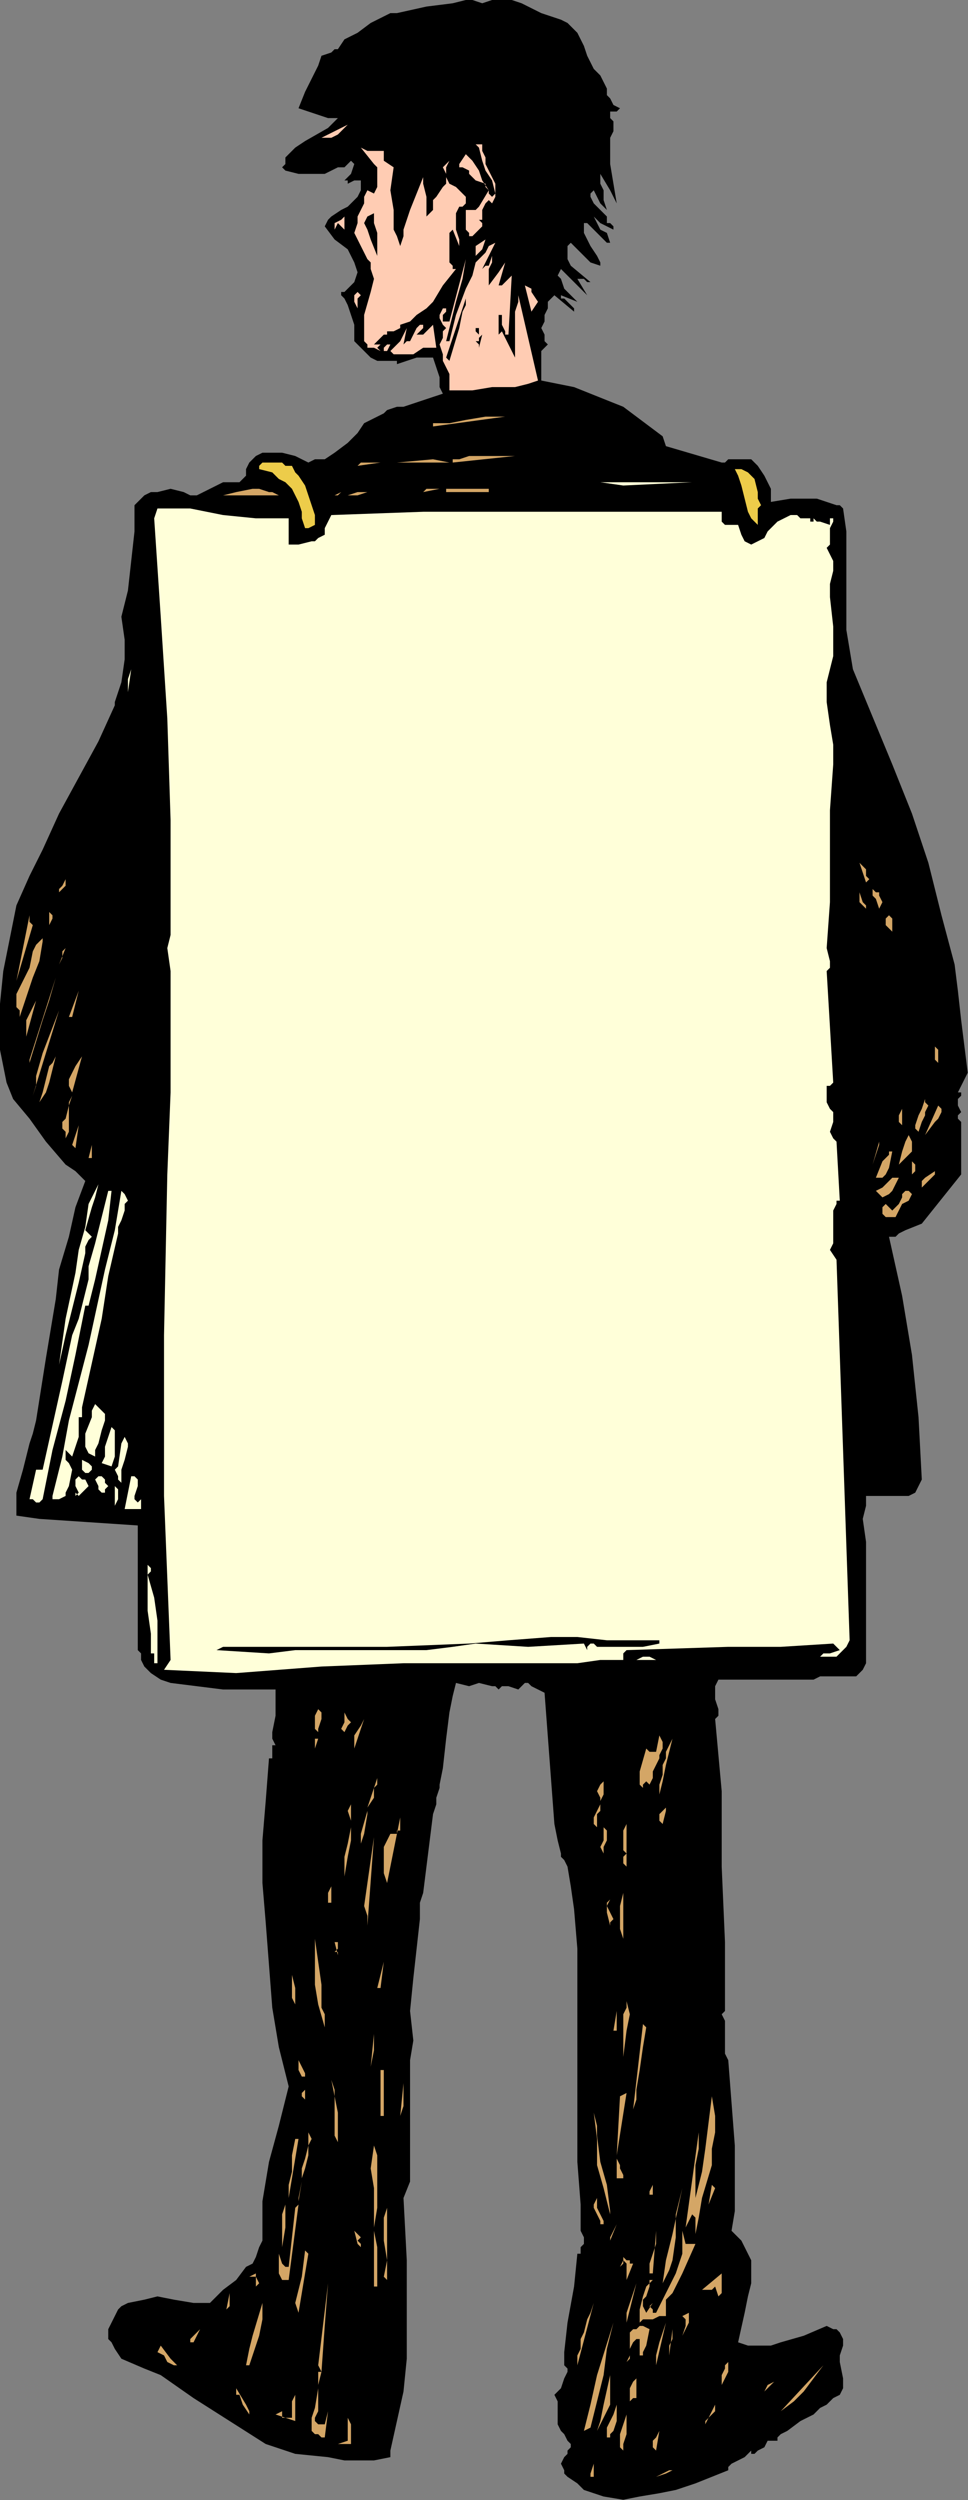 <?xml version="1.0" encoding="UTF-8" standalone="no"?>
<svg
   xmlns:dc="http://purl.org/dc/elements/1.1/"
   xmlns:cc="http://creativecommons.org/ns#"
   xmlns:rdf="http://www.w3.org/1999/02/22-rdf-syntax-ns#"
   xmlns:svg="http://www.w3.org/2000/svg"
   xmlns="http://www.w3.org/2000/svg"
   xmlns:sodipodi="http://sodipodi.sourceforge.net/DTD/sodipodi-0.dtd"
   xmlns:inkscape="http://www.inkscape.org/namespaces/inkscape"
   version="1.0"
   width="62.477mm"
   height="161.219mm"
   id="svg392"
   sodipodi:docname="AG000048.WMF">
  <rect width="100%" height="100%" fill="#808080" stroke="none"/>
  <sodipodi:namedview
     pagecolor="#ffffff"
     bordercolor="#666666"
     borderopacity="1"
     objecttolerance="10"
     gridtolerance="10"
     guidetolerance="10"
     inkscape:pageopacity="0"
     inkscape:pageshadow="2"
     inkscape:window-width="640"
     inkscape:window-height="480"
     id="namedview394" />
  <defs
     id="defs6">
    <clipPath
       clipPathUnits="userSpaceOnUse"
       id="clipWmfPath1">
      <path
         d="M 0,0 L 236.067,0 L 236.067,609.267 L 0,609.267 z"
         id="path2" />
    </clipPath>
    <pattern
       id="WMFhbasepattern"
       patternUnits="userSpaceOnUse"
       width="6"
       height="6"
       x="0"
       y="0" />
  </defs>
  <path
     style="fill:#000000;fill-rule:nonzero;fill-opacity:1;stroke:none;"
     clip-path="url(#clipWmfPath1)"
     d="  M 136.839,4.797   L 138.439,5.597   L 139.239,6.397   L 140.84,7.996   L 141.64,9.595   L 142.44,11.194   L 143.24,13.593   L 144.841,16.791   L 145.641,17.59   L 146.441,18.39   L 147.242,19.989   L 148.042,21.588   L 148.042,23.187   L 148.842,23.987   L 149.642,25.586   L 151.243,26.386   L 150.442,27.185   L 151.243,27.185   L 151.243,27.185   L 149.642,27.185   L 149.642,27.185   L 148.842,27.185   L 148.842,27.985   L 148.842,28.784   L 149.642,29.584   L 149.642,30.383   L 149.642,31.183   L 150.442,31.183   L 150.442,31.183   L 150.442,31.183   L 149.642,31.183   L 149.642,31.983   L 148.842,33.582   L 148.842,34.381   L 148.842,35.98   L 148.842,36.78   L 148.842,38.379   L 148.842,39.978   L 150.442,49.573   L 149.642,47.974   L 148.842,46.375   L 146.441,42.377   L 146.441,44.776   L 147.242,46.375   L 147.242,48.773   L 148.042,51.172   L 147.242,50.372   L 146.441,49.573   L 145.641,47.974   L 144.841,46.375   L 144.041,47.174   L 144.041,47.974   L 144.841,49.573   L 145.641,50.372   L 147.242,51.972   L 148.042,52.771   L 148.042,54.37   L 148.842,54.37   L 149.642,55.17   L 149.642,55.969   L 148.042,55.17   L 146.441,54.37   L 144.841,52.771   L 145.641,54.37   L 146.441,55.969   L 148.042,56.769   L 148.842,59.168   L 150.442,59.168   L 148.842,59.168   L 148.042,59.168   L 145.641,56.769   L 144.041,55.17   L 143.24,54.37   L 143.24,54.37   L 142.44,54.37   L 142.44,55.969   L 142.44,56.769   L 144.041,59.967   L 145.641,62.366   L 146.441,63.965   L 146.441,64.765   L 144.041,63.965   L 142.44,62.366   L 139.239,59.168   L 138.439,59.967   L 138.439,60.767   L 138.439,61.566   L 138.439,62.366   L 138.439,63.165   L 139.239,64.765   L 144.041,68.762   L 143.24,68.762   L 142.44,67.963   L 141.64,67.963   L 141.64,67.963   L 140.84,67.963   L 143.24,71.961   L 142.44,71.161   L 141.64,70.362   L 140.04,68.762   L 138.439,67.163   L 136.839,65.564   L 136.038,67.163   L 136.839,67.963   L 137.639,70.362   L 139.239,71.961   L 140.84,73.56   L 136.839,71.961   L 136.839,72.76   L 137.639,72.76   L 138.439,73.56   L 140.04,75.159   L 140.04,75.958   L 135.238,71.961   L 133.638,73.56   L 133.638,75.159   L 132.838,76.758   L 132.838,78.357   L 132.037,79.956   L 132.838,81.555   L 132.838,83.155   L 133.638,83.954   L 132.037,85.553   L 132.037,92.749   L 136.038,93.549   L 140.04,94.348   L 144.041,95.948   L 148.042,97.547   L 152.043,99.146   L 155.244,101.544   L 158.445,103.943   L 161.646,106.342   L 162.446,108.741   L 176.05,112.738   L 176.85,112.738   L 177.65,111.939   L 179.251,111.939   L 183.252,111.939   L 184.052,112.738   L 184.852,113.538   L 186.453,115.937   L 188.053,119.135   L 188.053,122.333   L 192.854,121.534   L 197.656,121.534   L 199.256,121.534   L 201.657,122.333   L 204.058,123.133   L 204.858,123.133   L 205.658,123.932   L 206.458,129.529   L 206.458,134.327   L 206.458,143.921   L 206.458,148.719   L 206.458,153.516   L 207.259,158.313   L 208.059,163.111   L 217.661,186.298   L 222.463,198.292   L 224.063,203.089   L 226.464,210.285   L 229.665,223.078   L 232.866,235.071   L 233.666,241.468   L 234.466,248.664   L 235.266,255.06   L 236.067,261.457   L 233.666,266.254   L 234.466,266.254   L 234.466,267.054   L 233.666,267.853   L 233.666,268.653   L 233.666,269.453   L 234.466,271.052   L 233.666,271.851   L 233.666,272.651   L 234.466,273.45   L 234.466,286.243   L 224.863,298.237   L 220.862,299.836   L 219.262,300.636   L 218.462,301.435   L 217.661,301.435   L 216.861,301.435   L 220.062,315.827   L 222.463,330.219   L 224.063,345.411   L 224.863,360.603   L 224.063,362.202   L 223.263,363.801   L 221.663,364.601   L 219.262,364.601   L 215.261,364.601   L 212.86,364.601   L 212.86,364.601   L 211.26,364.601   L 211.26,366.999   L 210.459,370.197   L 211.26,375.794   L 211.26,381.391   L 211.26,384.59   L 211.26,386.988   L 211.26,405.378   L 210.459,406.977   L 208.859,408.576   L 207.259,408.576   L 205.658,408.576   L 202.457,408.576   L 200.056,408.576   L 198.456,409.376   L 175.249,409.376   L 174.449,410.975   L 174.449,411.775   L 174.449,414.173   L 175.249,416.572   L 175.249,418.171   L 175.249,418.171   L 174.449,418.971   L 175.249,427.766   L 176.05,436.561   L 176.05,446.156   L 176.05,454.951   L 176.85,473.341   L 176.85,482.136   L 176.85,485.334   L 176.85,490.132   L 176.05,490.931   L 176.85,492.531   L 176.85,494.13   L 176.85,495.729   L 176.85,496.528   L 176.85,498.127   L 176.85,498.927   L 176.85,500.526   L 177.65,502.125   L 178.45,512.52   L 179.251,522.914   L 179.251,528.511   L 179.251,533.308   L 179.251,538.905   L 178.45,543.703   L 180.051,545.302   L 180.851,546.101   L 181.651,547.7   L 182.452,549.299   L 183.252,550.899   L 183.252,552.498   L 183.252,556.496   L 182.452,559.694   L 181.651,563.692   L 180.051,570.888   L 182.452,571.687   L 184.852,571.687   L 188.053,571.687   L 190.454,570.888   L 196.055,569.289   L 201.657,566.89   L 203.257,567.689   L 204.058,567.689   L 204.858,568.489   L 205.658,570.088   L 205.658,571.687   L 204.858,574.086   L 204.858,575.685   L 205.658,579.683   L 205.658,582.082   L 204.858,583.681   L 203.257,584.48   L 201.657,586.079   L 200.056,586.879   L 198.456,588.478   L 195.255,590.077   L 192.054,592.476   L 190.454,593.275   L 189.654,594.075   L 189.654,594.875   L 188.053,594.875   L 187.253,594.875   L 186.453,596.474   L 184.852,597.273   L 184.052,598.073   L 183.252,598.073   L 183.252,597.273   L 181.651,598.872   L 180.051,599.672   L 178.45,600.471   L 177.65,601.271   L 177.65,602.071   L 169.648,605.269   L 164.847,606.868   L 160.845,607.668   L 156.044,608.467   L 152.043,609.267   L 147.242,608.467   L 144.841,607.668   L 142.44,606.868   L 140.84,605.269   L 138.439,603.67   L 137.639,602.87   L 137.639,602.071   L 136.839,600.471   L 137.639,598.872   L 138.439,598.073   L 138.439,597.273   L 139.239,596.474   L 139.239,595.674   L 138.439,594.875   L 137.639,593.275   L 136.839,592.476   L 136.038,590.877   L 136.038,590.077   L 136.038,588.478   L 136.038,585.28   L 135.238,583.681   L 136.839,582.082   L 137.639,579.683   L 138.439,578.084   L 138.439,577.284   L 137.639,576.485   L 137.639,575.685   L 137.639,575.685   L 137.639,573.286   L 138.439,566.09   L 140.04,557.295   L 140.84,549.299   L 140.84,549.299   L 140.84,549.299   L 141.64,549.299   L 141.64,547.7   L 142.44,546.901   L 142.44,545.302   L 141.64,543.703   L 141.64,541.304   L 141.64,539.705   L 141.64,537.306   L 140.84,526.912   L 140.84,516.517   L 140.84,495.729   L 140.84,485.334   L 140.84,474.94   L 140.04,465.345   L 139.239,459.748   L 138.439,454.951   L 137.639,453.352   L 136.839,452.552   L 136.839,451.753   L 136.839,451.753   L 136.038,448.555   L 135.238,444.557   L 132.838,412.574   L 131.237,411.775   L 129.637,410.975   L 128.836,410.176   L 128.036,410.176   L 127.236,410.975   L 126.436,411.775   L 124.035,410.975   L 122.435,410.975   L 122.435,410.975   L 121.634,411.775   L 121.634,411.775   L 120.834,410.975   L 120.034,410.975   L 116.833,410.176   L 114.432,410.975   L 111.231,410.176   L 110.431,413.374   L 109.631,417.372   L 108.831,423.768   L 108.031,430.964   L 107.23,434.962   L 107.23,435.762   L 106.43,438.16   L 106.43,439.759   L 105.63,442.158   L 104.029,454.951   L 103.229,461.348   L 102.429,463.746   L 102.429,467.744   L 101.629,474.94   L 100.828,482.136   L 100.028,490.132   L 100.828,497.328   L 100.028,502.125   L 100.028,507.722   L 100.028,517.317   L 100.028,522.114   L 100.028,526.912   L 100.028,531.709   L 98.428,535.707   L 99.228,550.899   L 99.228,558.894   L 99.228,567.689   L 99.228,574.885   L 98.428,582.881   L 96.827,590.077   L 95.227,597.273   L 95.227,598.872   L 91.226,599.672   L 87.225,599.672   L 84.024,599.672   L 80.023,598.872   L 72.02,598.073   L 64.818,595.674   L 47.213,584.48   L 39.211,578.883   L 35.21,577.284   L 29.608,574.885   L 28.008,572.487   L 27.208,570.888   L 26.407,570.088   L 26.407,568.489   L 26.407,567.689   L 27.208,566.09   L 28.008,564.491   L 28.808,562.892   L 29.608,562.092   L 31.209,561.293   L 35.21,560.493   L 38.411,559.694   L 42.412,560.493   L 47.213,561.293   L 48.814,561.293   L 51.214,561.293   L 52.815,559.694   L 54.415,558.095   L 57.616,555.696   L 60.017,552.498   L 61.617,551.698   L 62.418,550.099   L 63.218,547.7   L 64.018,546.101   L 64.018,541.304   L 64.018,536.506   L 65.619,526.912   L 68.019,518.117   L 70.42,508.522   L 68.019,498.927   L 66.419,489.332   L 65.619,478.938   L 64.818,468.544   L 64.018,458.949   L 64.018,448.555   L 64.818,438.96   L 65.619,428.566   L 66.419,428.566   L 66.419,427.766   L 66.419,426.966   L 66.419,426.167   L 66.419,425.367   L 67.219,425.367   L 66.419,423.768   L 66.419,422.169   L 67.219,418.171   L 67.219,414.973   L 67.219,413.374   L 67.219,411.775   L 60.817,411.775   L 54.415,411.775   L 41.612,410.176   L 39.211,409.376   L 36.81,407.777   L 36.01,406.977   L 35.21,406.178   L 34.41,404.579   L 34.41,402.98   L 33.609,402.18   L 33.609,394.184   L 33.609,386.988   L 33.609,379.792   L 33.609,371.797   L 21.606,370.997   L 9.603,370.197   L 4.001,369.398   L 4.001,366.999   L 4.001,363.801   L 5.602,358.204   L 7.202,351.808   L 8.002,349.409   L 8.802,346.211   L 11.203,331.019   L 13.604,316.627   L 14.404,309.431   L 16.805,301.435   L 18.405,294.239   L 20.806,287.843   L 18.405,285.444   L 16.005,283.845   L 11.203,278.248   L 7.202,272.651   L 3.201,267.853   L 1.6,263.856   L 0.8,259.858   L 0,255.86   L 0,251.862   L 0,248.664   L 0,244.666   L 0.8,236.671   L 1.6,232.673   L 2.401,228.675   L 4.001,220.679   L 7.202,213.483   L 10.403,207.087   L 14.404,198.292   L 19.205,189.496   L 24.007,180.701   L 28.008,171.906   L 28.008,171.906   L 28.008,171.106   L 28.008,171.106   L 29.608,166.309   L 30.409,160.712   L 30.409,155.915   L 29.608,150.318   L 30.409,147.12   L 31.209,143.921   L 32.009,136.725   L 32.809,129.529   L 32.809,126.331   L 32.809,123.133   L 34.41,121.534   L 35.21,120.734   L 36.81,119.934   L 38.411,119.934   L 41.612,119.135   L 44.813,119.934   L 46.413,120.734   L 48.014,120.734   L 49.614,119.934   L 51.214,119.135   L 54.415,117.536   L 56.816,117.536   L 57.616,117.536   L 58.416,117.536   L 59.217,116.736   L 60.017,115.937   L 60.017,114.337   L 60.817,112.738   L 61.617,111.939   L 62.418,111.139   L 64.018,110.34   L 65.619,110.34   L 67.219,110.34   L 68.819,110.34   L 72.02,111.139   L 75.221,112.738   L 76.822,111.939   L 79.222,111.939   L 81.623,110.34   L 84.824,107.941   L 87.225,105.542   L 88.825,103.144   L 92.026,101.544   L 93.626,100.745   L 94.427,99.945   L 96.827,99.146   L 98.428,99.146   L 103.229,97.547   L 108.031,95.948   L 107.23,94.348   L 107.23,91.95   L 105.63,87.152   L 104.029,87.152   L 101.629,87.152   L 99.228,87.952   L 96.827,88.751   L 96.827,88.751   L 96.827,87.952   L 95.227,87.952   L 93.626,87.952   L 92.026,87.952   L 90.426,87.152   L 88.825,85.553   L 87.225,83.954   L 86.424,83.155   L 86.424,81.555   L 86.424,79.157   L 85.624,76.758   L 84.824,74.359   L 84.024,72.76   L 83.224,71.961   L 83.224,71.161   L 84.024,71.161   L 84.824,70.362   L 85.624,69.562   L 86.424,68.762   L 86.424,68.762   L 87.225,66.364   L 86.424,63.965   L 85.624,62.366   L 84.824,60.767   L 81.623,58.368   L 79.222,55.17   L 80.023,53.571   L 80.823,52.771   L 83.224,51.172   L 84.824,50.372   L 85.624,49.573   L 87.225,47.974   L 88.025,46.375   L 88.025,44.776   L 88.025,43.976   L 88.025,43.976   L 88.025,43.976   L 87.225,43.976   L 87.225,43.976   L 86.424,43.976   L 84.824,44.776   L 84.824,43.976   L 84.024,43.976   L 84.824,43.176   L 85.624,42.377   L 86.424,39.978   L 85.624,39.179   L 85.624,39.179   L 84.824,39.978   L 84.824,39.978   L 84.024,40.778   L 83.224,40.778   L 82.423,40.778   L 79.222,42.377   L 76.021,42.377   L 72.821,42.377   L 69.62,41.577   L 68.819,40.778   L 68.819,40.778   L 69.62,39.978   L 69.62,39.179   L 69.62,38.379   L 72.02,35.98   L 74.421,34.381   L 80.023,31.183   L 82.423,28.784   L 80.023,28.784   L 77.622,27.985   L 72.821,26.386   L 74.421,22.388   L 76.822,17.59   L 77.622,15.991   L 78.422,13.593   L 80.823,12.793   L 81.623,11.993   L 82.423,11.993   L 84.024,9.595   L 85.624,8.795   L 87.225,7.996   L 90.426,5.597   L 92.026,4.797   L 93.626,3.998   L 95.227,3.198   L 96.827,3.198   L 104.029,1.599   L 104.029,1.599   L 110.431,0.8   L 113.632,0   L 115.233,0   L 117.633,0.8   L 120.034,0   L 122.435,0   L 124.835,0   L 127.236,0.8   L 132.037,3.198   L 136.839,4.797  z "
     id="path8" />
  <path
     style="fill:#ffccb3;fill-rule:nonzero;fill-opacity:1;stroke:none;"
     clip-path="url(#clipWmfPath1)"
     d="  M 78.422,33.582   L 80.023,32.782   L 81.623,31.983   L 83.224,31.183   L 84.824,30.383   L 82.423,32.782   L 80.823,33.582   L 80.023,33.582   L 78.422,33.582  z "
     id="path10" />
  <path
     style="fill:#ffccb3;fill-rule:nonzero;fill-opacity:1;stroke:none;"
     clip-path="url(#clipWmfPath1)"
     d="  M 117.633,36.78   L 118.433,38.379   L 118.433,39.978   L 120.034,43.176   L 120.834,44.776   L 120.834,46.375   L 120.834,47.974   L 120.034,49.573   L 119.234,48.773   L 118.433,49.573   L 118.433,49.573   L 117.633,51.172   L 117.633,52.771   L 117.633,53.571   L 116.833,53.571   L 116.833,53.571   L 117.633,54.37   L 117.633,55.17   L 116.033,56.769   L 116.033,56.769   L 115.233,57.569   L 114.432,57.569   L 114.432,56.769   L 113.632,55.969   L 113.632,55.969   L 113.632,54.37   L 113.632,52.771   L 113.632,51.172   L 114.432,51.172   L 115.233,51.172   L 116.033,51.172   L 116.833,50.372   L 119.234,46.375   L 119.234,47.174   L 119.234,47.174   L 120.034,47.974   L 120.834,47.174   L 120.034,43.976   L 118.433,41.577   L 117.633,39.179   L 116.833,35.98   L 116.033,35.181   L 116.833,35.181   L 117.633,35.181   L 117.633,36.78  z "
     id="path12" />
  <path
     style="fill:#ffccb3;fill-rule:nonzero;fill-opacity:1;stroke:none;"
     clip-path="url(#clipWmfPath1)"
     d="  M 93.626,39.179   L 96.027,40.778   L 95.227,46.375   L 96.027,51.172   L 96.027,55.969   L 96.827,57.569   L 97.628,59.967   L 98.428,57.569   L 98.428,55.969   L 100.028,51.172   L 101.629,47.174   L 103.229,43.176   L 103.229,43.976   L 103.229,44.776   L 104.029,47.974   L 104.029,50.372   L 104.029,51.172   L 104.029,52.771   L 104.83,51.972   L 105.63,51.172   L 105.63,49.573   L 105.63,48.773   L 106.43,47.974   L 108.031,45.575   L 108.831,44.776   L 108.831,43.176   L 108.831,42.377   L 108.031,40.778   L 109.631,39.179   L 108.831,40.778   L 108.831,41.577   L 108.831,42.377   L 108.831,43.176   L 109.631,44.776   L 111.231,45.575   L 112.832,47.174   L 113.632,47.974   L 113.632,48.773   L 113.632,49.573   L 112.832,50.372   L 112.032,50.372   L 111.231,51.972   L 111.231,53.571   L 111.231,55.969   L 112.032,58.368   L 112.032,59.168   L 112.032,59.967   L 112.032,59.967   L 110.431,55.969   L 109.631,56.769   L 109.631,58.368   L 109.631,59.168   L 109.631,61.566   L 109.631,63.965   L 110.431,64.765   L 110.431,65.564   L 111.231,65.564   L 108.031,69.562   L 105.63,73.56   L 104.029,75.159   L 101.629,76.758   L 100.028,78.357   L 97.628,79.157   L 97.628,79.956   L 97.628,79.956   L 96.027,80.756   L 95.227,80.756   L 94.427,80.756   L 94.427,81.555   L 93.626,81.555   L 93.626,81.555   L 92.826,82.355   L 91.226,83.954   L 91.226,83.954   L 92.826,83.954   L 92.026,84.754   L 92.826,85.553   L 93.626,85.553   L 93.626,84.754   L 94.427,83.954   L 94.427,83.954   L 95.227,83.954   L 94.427,85.553   L 92.826,85.553   L 91.226,84.754   L 89.625,84.754   L 89.625,83.954   L 88.825,83.155   L 88.825,79.956   L 88.825,76.758   L 90.426,71.161   L 91.226,67.963   L 90.426,65.564   L 90.426,63.965   L 89.625,63.165   L 88.825,61.566   L 88.025,59.967   L 87.225,58.368   L 86.424,56.769   L 87.225,54.37   L 87.225,52.771   L 88.025,51.172   L 88.825,49.573   L 88.825,47.974   L 89.625,46.375   L 91.226,47.174   L 92.026,45.575   L 92.026,43.976   L 92.026,41.577   L 92.026,40.778   L 91.226,39.978   L 88.025,35.98   L 89.625,36.78   L 92.026,36.78   L 92.826,36.78   L 93.626,36.78   L 93.626,37.579   L 93.626,39.179  z "
     id="path14" />
  <path
     style="fill:#ffccb3;fill-rule:nonzero;fill-opacity:1;stroke:none;"
     clip-path="url(#clipWmfPath1)"
     d="  M 119.234,46.375   L 118.433,45.575   L 118.433,44.776   L 116.033,43.976   L 115.233,43.176   L 114.432,42.377   L 114.432,41.577   L 112.832,40.778   L 112.032,40.778   L 112.032,40.778   L 112.032,39.978   L 113.632,37.579   L 114.432,38.379   L 115.233,39.179   L 116.833,41.577   L 117.633,43.976   L 119.234,46.375  z "
     id="path16" />
  <path
     style="fill:#000000;fill-rule:nonzero;fill-opacity:1;stroke:none;"
     clip-path="url(#clipWmfPath1)"
     d="  M 92.026,62.366   L 90.426,58.368   L 89.625,55.969   L 88.825,54.37   L 89.625,52.771   L 91.226,51.972   L 91.226,54.37   L 92.026,56.769   L 92.026,62.366  z "
     id="path18" />
  <path
     style="fill:#ffccb3;fill-rule:nonzero;fill-opacity:1;stroke:none;"
     clip-path="url(#clipWmfPath1)"
     d="  M 84.024,55.969   L 82.423,54.37   L 81.623,55.969   L 81.623,55.17   L 81.623,55.17   L 81.623,54.37   L 83.224,53.571   L 84.024,52.771   L 84.024,55.969  z "
     id="path20" />
  <path
     style="fill:#ffccb3;fill-rule:nonzero;fill-opacity:1;stroke:none;"
     clip-path="url(#clipWmfPath1)"
     d="  M 116.033,62.366   L 116.033,62.366   L 116.033,61.566   L 116.033,59.967   L 118.433,58.368   L 117.633,60.767   L 116.033,62.366  z "
     id="path22" />
  <path
     style="fill:#ffccb3;fill-rule:nonzero;fill-opacity:1;stroke:none;"
     clip-path="url(#clipWmfPath1)"
     d="  M 117.633,65.564   L 118.433,64.765   L 119.234,64.765   L 120.034,62.366   L 120.034,63.965   L 119.234,65.564   L 119.234,67.163   L 119.234,69.562   L 121.634,66.364   L 123.235,63.965   L 121.634,69.562   L 122.435,69.562   L 123.235,68.762   L 124.835,67.163   L 124.035,81.555   L 123.235,81.555   L 123.235,80.756   L 122.435,79.157   L 122.435,77.558   L 122.435,76.758   L 121.634,76.758   L 121.634,77.558   L 121.634,79.157   L 121.634,80.756   L 121.634,81.555   L 122.435,80.756   L 125.635,87.152   L 125.635,83.155   L 125.635,79.157   L 125.635,75.958   L 126.436,73.56   L 126.436,71.961   L 128.836,82.355   L 131.237,92.749   L 128.836,93.549   L 125.635,94.348   L 123.235,94.348   L 120.034,94.348   L 115.233,95.148   L 109.631,95.148   L 109.631,92.749   L 109.631,91.15   L 108.031,87.952   L 108.031,86.353   L 107.23,83.954   L 108.031,82.355   L 108.031,80.756   L 108.831,79.956   L 108.831,79.956   L 108.031,79.157   L 107.23,77.558   L 107.23,77.558   L 107.23,76.758   L 108.031,75.159   L 108.831,75.159   L 108.831,75.958   L 108.031,76.758   L 108.031,77.558   L 108.031,78.357   L 108.831,78.357   L 109.631,78.357   L 113.632,63.165   L 113.632,63.165   L 112.832,67.963   L 111.231,73.56   L 108.831,83.155   L 109.631,83.155   L 111.231,76.758   L 113.632,70.362   L 115.233,67.163   L 116.033,63.965   L 118.433,61.566   L 119.234,59.967   L 120.834,59.168   L 119.234,62.366   L 118.433,63.965   L 117.633,65.564  z "
     id="path24" />
  <path
     style="fill:#ffccb3;fill-rule:nonzero;fill-opacity:1;stroke:none;"
     clip-path="url(#clipWmfPath1)"
     d="  M 131.237,73.56   L 129.637,75.958   L 128.036,69.562   L 129.637,70.362   L 129.637,71.161   L 131.237,73.56  z "
     id="path26" />
  <path
     style="fill:#ffccb3;fill-rule:nonzero;fill-opacity:1;stroke:none;"
     clip-path="url(#clipWmfPath1)"
     d="  M 87.225,75.159   L 86.424,73.56   L 86.424,72.76   L 86.424,71.961   L 87.225,71.161   L 88.025,71.961   L 87.225,72.76   L 87.225,75.159  z "
     id="path28" />
  <path
     style="fill:#000000;fill-rule:nonzero;fill-opacity:1;stroke:none;"
     clip-path="url(#clipWmfPath1)"
     d="  M 109.631,87.952   L 108.831,87.152   L 113.632,72.76   L 113.632,74.359   L 112.832,75.958   L 112.032,79.956   L 109.631,87.952  z "
     id="path30" />
  <path
     style="fill:#ffccb3;fill-rule:nonzero;fill-opacity:1;stroke:none;"
     clip-path="url(#clipWmfPath1)"
     d="  M 103.229,79.157   L 103.229,79.956   L 102.429,80.756   L 102.429,80.756   L 101.629,81.555   L 103.229,81.555   L 104.029,80.756   L 105.63,79.157   L 106.43,84.754   L 104.83,84.754   L 103.229,84.754   L 100.828,86.353   L 99.228,86.353   L 97.628,86.353   L 96.027,86.353   L 95.227,85.553   L 97.628,83.155   L 99.228,79.956   L 98.428,83.954   L 99.228,83.155   L 100.028,83.155   L 100.828,81.555   L 101.629,79.956   L 102.429,79.157   L 103.229,79.157  z "
     id="path32" />
  <path
     style="fill:#000000;fill-rule:nonzero;fill-opacity:1;stroke:none;"
     clip-path="url(#clipWmfPath1)"
     d="  M 117.633,81.555   L 116.833,84.754   L 116.833,83.954   L 116.833,83.954   L 116.033,83.155   L 116.833,83.155   L 116.833,82.355   L 116.833,81.555   L 116.033,80.756   L 116.033,79.956   L 116.833,79.956   L 116.833,81.555   L 116.833,81.555   L 116.833,82.355   L 117.633,81.555  z "
     id="path34" />
  <path
     style="fill:#d4a666;fill-rule:nonzero;fill-opacity:1;stroke:none;"
     clip-path="url(#clipWmfPath1)"
     d="  M 105.63,103.943   L 105.63,103.144   L 109.631,103.144   L 113.632,102.344   L 118.433,101.544   L 120.834,101.544   L 123.235,101.544   L 105.63,103.943  z "
     id="path36" />
  <path
     style="fill:#d4a666;fill-rule:nonzero;fill-opacity:1;stroke:none;"
     clip-path="url(#clipWmfPath1)"
     d="  M 110.431,112.738   L 110.431,111.939   L 112.032,111.939   L 114.432,111.139   L 117.633,111.139   L 121.634,111.139   L 125.635,111.139   L 110.431,112.738  z "
     id="path38" />
  <path
     style="fill:#d4a666;fill-rule:nonzero;fill-opacity:1;stroke:none;"
     clip-path="url(#clipWmfPath1)"
     d="  M 96.827,112.738   L 105.63,111.939   L 109.631,112.738   L 96.827,112.738  z "
     id="path40" />
  <path
     style="fill:#edcc4a;fill-rule:nonzero;fill-opacity:1;stroke:none;"
     clip-path="url(#clipWmfPath1)"
     d="  M 74.421,118.335   L 76.021,123.133   L 76.822,125.531   L 76.822,126.331   L 76.822,127.93   L 75.221,128.73   L 74.421,128.73   L 74.421,128.73   L 74.421,128.73   L 73.621,126.331   L 73.621,124.732   L 72.821,122.333   L 72.02,120.734   L 71.22,119.135   L 69.62,117.536   L 68.019,116.736   L 66.419,115.137   L 63.218,114.337   L 63.218,113.538   L 64.018,112.738   L 65.619,112.738   L 67.219,112.738   L 68.819,112.738   L 69.62,113.538   L 71.22,113.538   L 72.02,115.137   L 72.821,115.937   L 74.421,118.335  z "
     id="path42" />
  <path
     style="fill:#d4a666;fill-rule:nonzero;fill-opacity:1;stroke:none;"
     clip-path="url(#clipWmfPath1)"
     d="  M 87.225,113.538   L 88.025,112.738   L 92.826,112.738   L 87.225,113.538  z "
     id="path44" />
  <path
     style="fill:#edcc4a;fill-rule:nonzero;fill-opacity:1;stroke:none;"
     clip-path="url(#clipWmfPath1)"
     d="  M 185.652,123.133   L 184.852,123.932   L 184.852,125.531   L 184.852,126.331   L 184.852,127.93   L 183.252,126.331   L 182.452,124.732   L 181.651,121.534   L 180.851,118.335   L 180.051,115.937   L 179.251,114.337   L 180.851,114.337   L 182.452,115.137   L 183.252,115.937   L 184.052,116.736   L 184.852,119.934   L 184.852,121.534   L 185.652,123.133  z "
     id="path46" />
  <path
     style="fill:#ffffd9;fill-rule:nonzero;fill-opacity:1;stroke:none;"
     clip-path="url(#clipWmfPath1)"
     d="  M 152.043,118.335   L 146.441,117.536   L 157.645,117.536   L 168.848,117.536   L 152.043,118.335  z "
     id="path48" />
  <path
     style="fill:#d4a666;fill-rule:nonzero;fill-opacity:1;stroke:none;"
     clip-path="url(#clipWmfPath1)"
     d="  M 119.234,119.135   L 119.234,119.934   L 108.831,119.934   L 108.831,119.135   L 119.234,119.135  z "
     id="path50" />
  <path
     style="fill:#d4a666;fill-rule:nonzero;fill-opacity:1;stroke:none;"
     clip-path="url(#clipWmfPath1)"
     d="  M 103.229,119.934   L 104.029,119.135   L 107.23,119.135   L 103.229,119.934  z "
     id="path52" />
  <path
     style="fill:#d4a666;fill-rule:nonzero;fill-opacity:1;stroke:none;"
     clip-path="url(#clipWmfPath1)"
     d="  M 68.019,120.734   L 64.818,120.734   L 61.617,120.734   L 54.415,120.734   L 57.616,119.934   L 61.617,119.135   L 63.218,119.135   L 65.619,119.934   L 66.419,119.934   L 68.019,120.734  z "
     id="path54" />
  <path
     style="fill:#d4a666;fill-rule:nonzero;fill-opacity:1;stroke:none;"
     clip-path="url(#clipWmfPath1)"
     d="  M 96.827,119.934   L 95.227,119.934   L 92.826,119.934   L 93.626,119.934   L 94.427,119.934   L 96.827,119.934  z "
     id="path56" />
  <path
     style="fill:#d4a666;fill-rule:nonzero;fill-opacity:1;stroke:none;"
     clip-path="url(#clipWmfPath1)"
     d="  M 89.625,119.934   L 87.225,120.734   L 84.824,120.734   L 87.225,119.934   L 88.825,119.934   L 89.625,119.934  z "
     id="path58" />
  <path
     style="fill:#d4a666;fill-rule:nonzero;fill-opacity:1;stroke:none;"
     clip-path="url(#clipWmfPath1)"
     d="  M 83.224,119.934   L 81.623,120.734   L 80.823,120.734   L 80.023,120.734   L 79.222,120.734   L 80.023,120.734   L 81.623,120.734   L 82.423,120.734   L 83.224,119.934  z "
     id="path60" />
  <path
     style="fill:#ffffd9;fill-rule:nonzero;fill-opacity:1;stroke:none;"
     clip-path="url(#clipWmfPath1)"
     d="  M 70.42,126.331   L 70.42,127.93   L 70.42,129.529   L 70.42,131.128   L 70.42,132.727   L 72.821,132.727   L 76.021,131.928   L 76.822,131.928   L 77.622,131.128   L 79.222,130.329   L 79.222,128.73   L 80.823,125.531   L 103.229,124.732   L 127.236,124.732   L 152.043,124.732   L 176.05,124.732   L 176.05,126.331   L 176.05,127.13   L 176.85,127.93   L 177.65,127.93   L 178.45,127.93   L 179.251,127.93   L 180.051,127.93   L 180.851,130.329   L 181.651,131.928   L 183.252,132.727   L 184.852,131.928   L 186.453,131.128   L 187.253,129.529   L 188.853,127.93   L 189.654,127.13   L 191.254,126.331   L 192.854,125.531   L 194.455,125.531   L 195.255,126.331   L 196.055,126.331   L 196.856,126.331   L 197.656,126.331   L 197.656,127.13   L 197.656,127.13   L 198.456,127.13   L 198.456,126.331   L 199.256,127.13   L 200.056,127.13   L 202.457,127.93   L 202.457,127.13   L 202.457,126.331   L 203.257,126.331   L 203.257,127.13   L 202.457,128.73   L 202.457,130.329   L 202.457,131.128   L 202.457,131.928   L 202.457,132.727   L 201.657,133.527   L 202.457,135.126   L 203.257,136.725   L 203.257,137.525   L 203.257,139.124   L 202.457,142.322   L 202.457,145.52   L 203.257,152.716   L 203.257,156.714   L 203.257,159.913   L 202.457,163.111   L 201.657,166.309   L 201.657,171.106   L 202.457,176.703   L 203.257,181.501   L 203.257,186.298   L 202.457,197.492   L 202.457,208.686   L 202.457,219.88   L 201.657,231.074   L 202.457,234.272   L 202.457,235.071   L 202.457,235.871   L 201.657,236.671   L 203.257,263.856   L 202.457,264.655   L 201.657,264.655   L 201.657,265.455   L 201.657,266.254   L 201.657,267.853   L 201.657,268.653   L 202.457,270.252   L 203.257,271.052   L 203.257,272.651   L 203.257,273.45   L 202.457,275.849   L 203.257,277.448   L 203.257,277.448   L 204.058,278.248   L 204.858,292.64   L 204.058,292.64   L 204.058,293.439   L 203.257,295.039   L 203.257,299.036   L 203.257,302.235   L 203.257,303.034   L 202.457,304.633   L 204.058,307.032   L 204.858,330.219   L 205.658,353.407   L 206.458,376.594   L 207.259,399.781   L 206.458,401.38   L 205.658,402.18   L 204.858,402.98   L 204.058,403.779   L 200.056,403.779   L 200.857,402.98   L 202.457,402.98   L 204.858,402.18   L 203.257,400.581   L 190.454,401.38   L 177.65,401.38   L 152.843,402.18   L 152.043,402.98   L 152.043,403.779   L 152.043,404.579   L 146.441,404.579   L 140.84,405.378   L 139.239,405.378   L 118.433,405.378   L 98.428,405.378   L 78.422,406.178   L 57.616,407.777   L 40.011,406.977   L 41.612,404.579   L 40.812,384.59   L 40.011,364.601   L 40.011,345.411   L 40.011,325.422   L 40.812,286.243   L 41.612,266.254   L 41.612,247.065   L 41.612,241.468   L 41.612,236.671   L 40.812,231.074   L 41.612,227.875   L 41.612,225.477   L 41.612,225.477   L 41.612,225.477   L 41.612,224.677   L 41.612,212.684   L 41.612,199.891   L 40.812,175.104   L 39.211,150.318   L 37.611,126.331   L 38.411,123.932   L 42.412,123.932   L 46.413,123.932   L 54.415,125.531   L 62.418,126.331   L 66.419,126.331   L 68.019,126.331   L 70.42,126.331  z "
     id="path62" />
  <path
     style="fill:#ffffd9;fill-rule:nonzero;fill-opacity:1;stroke:none;"
     clip-path="url(#clipWmfPath1)"
     d="  M 31.209,168.708   L 32.009,163.111   L 31.209,165.509   L 31.209,168.708  z "
     id="path64" />
  <path
     style="fill:#d4a666;fill-rule:nonzero;fill-opacity:1;stroke:none;"
     clip-path="url(#clipWmfPath1)"
     d="  M 16.005,203.089   L 13.604,207.886   L 16.005,203.089  z "
     id="path66" />
  <path
     style="fill:#d4a666;fill-rule:nonzero;fill-opacity:1;stroke:none;"
     clip-path="url(#clipWmfPath1)"
     d="  M 212.06,214.283   L 211.26,215.082   L 209.659,210.285   L 210.459,211.085   L 211.26,211.884   L 211.26,213.483   L 212.06,214.283  z "
     id="path68" />
  <path
     style="fill:#d4a666;fill-rule:nonzero;fill-opacity:1;stroke:none;"
     clip-path="url(#clipWmfPath1)"
     d="  M 14.404,217.481   L 14.404,217.481   L 14.404,217.481   L 14.404,216.681   L 15.204,215.882   L 16.005,214.283   L 16.005,215.882   L 15.204,216.681   L 14.404,217.481  z "
     id="path70" />
  <path
     style="fill:#d4a666;fill-rule:nonzero;fill-opacity:1;stroke:none;"
     clip-path="url(#clipWmfPath1)"
     d="  M 214.461,221.479   L 213.66,219.08   L 212.86,218.281   L 212.86,217.481   L 212.86,216.681   L 213.66,217.481   L 214.461,217.481   L 214.461,218.281   L 215.261,219.88   L 214.461,221.479  z "
     id="path72" />
  <path
     style="fill:#d4a666;fill-rule:nonzero;fill-opacity:1;stroke:none;"
     clip-path="url(#clipWmfPath1)"
     d="  M 211.26,221.479   L 210.459,220.679   L 209.659,219.88   L 209.659,219.08   L 209.659,217.481   L 210.459,219.88   L 211.26,220.679   L 211.26,220.679   L 211.26,221.479  z "
     id="path74" />
  <path
     style="fill:#d4a666;fill-rule:nonzero;fill-opacity:1;stroke:none;"
     clip-path="url(#clipWmfPath1)"
     d="  M 12.003,225.477   L 12.003,225.477   L 12.003,223.878   L 12.003,222.278   L 12.804,223.078   L 12.804,223.878   L 12.003,225.477  z "
     id="path76" />
  <path
     style="fill:#d4a666;fill-rule:nonzero;fill-opacity:1;stroke:none;"
     clip-path="url(#clipWmfPath1)"
     d="  M 217.661,227.076   L 216.861,226.276   L 216.861,226.276   L 216.061,225.477   L 216.061,223.878   L 216.861,223.078   L 217.661,223.878   L 217.661,224.677   L 217.661,227.076  z "
     id="path78" />
  <path
     style="fill:#d4a666;fill-rule:nonzero;fill-opacity:1;stroke:none;"
     clip-path="url(#clipWmfPath1)"
     d="  M 8.002,225.477   L 8.002,225.477   L 4.001,239.069   L 4.801,235.071   L 5.602,231.074   L 7.202,223.078   L 7.202,224.677   L 8.002,225.477  z "
     id="path80" />
  <path
     style="fill:#d4a666;fill-rule:nonzero;fill-opacity:1;stroke:none;"
     clip-path="url(#clipWmfPath1)"
     d="  M 10.403,229.474   L 9.603,234.272   L 8.002,238.27   L 6.402,243.067   L 4.801,247.864   L 4.801,246.265   L 4.001,245.466   L 4.001,243.867   L 4.001,243.067   L 4.001,242.267   L 4.801,240.668   L 5.602,239.069   L 7.202,235.871   L 8.002,231.873   L 8.802,230.274   L 10.403,228.675   L 10.403,229.474  z "
     id="path82" />
  <path
     style="fill:#d4a666;fill-rule:nonzero;fill-opacity:1;stroke:none;"
     clip-path="url(#clipWmfPath1)"
     d="  M 14.404,235.071   L 15.204,233.472   L 15.204,231.873   L 15.204,231.873   L 16.005,231.074   L 14.404,235.071  z "
     id="path84" />
  <path
     style="fill:#d4a666;fill-rule:nonzero;fill-opacity:1;stroke:none;"
     clip-path="url(#clipWmfPath1)"
     d="  M 17.605,236.671   L 15.204,243.067   L 17.605,236.671  z "
     id="path86" />
  <path
     style="fill:#d4a666;fill-rule:nonzero;fill-opacity:1;stroke:none;"
     clip-path="url(#clipWmfPath1)"
     d="  M 7.202,259.058   L 7.202,258.259   L 13.604,238.27   L 12.003,243.867   L 10.403,248.664   L 7.202,259.058  z "
     id="path88" />
  <path
     style="fill:#d4a666;fill-rule:nonzero;fill-opacity:1;stroke:none;"
     clip-path="url(#clipWmfPath1)"
     d="  M 29.608,239.069   L 28.008,243.867   L 29.608,239.069  z "
     id="path90" />
  <path
     style="fill:#d4a666;fill-rule:nonzero;fill-opacity:1;stroke:none;"
     clip-path="url(#clipWmfPath1)"
     d="  M 16.805,247.864   L 19.205,241.468   L 17.605,247.864   L 16.805,247.864  z "
     id="path92" />
  <path
     style="fill:#d4a666;fill-rule:nonzero;fill-opacity:1;stroke:none;"
     clip-path="url(#clipWmfPath1)"
     d="  M 6.402,252.662   L 6.402,251.862   L 6.402,250.263   L 6.402,248.664   L 8.802,243.867   L 6.402,252.662  z "
     id="path94" />
  <path
     style="fill:#d4a666;fill-rule:nonzero;fill-opacity:1;stroke:none;"
     clip-path="url(#clipWmfPath1)"
     d="  M 8.002,267.054   L 8.802,264.655   L 8.802,262.257   L 10.403,256.66   L 14.404,246.265   L 8.002,267.054  z "
     id="path96" />
  <path
     style="fill:#d4a666;fill-rule:nonzero;fill-opacity:1;stroke:none;"
     clip-path="url(#clipWmfPath1)"
     d="  M 228.865,259.058   L 228.064,258.259   L 228.064,257.459   L 228.064,255.86   L 228.064,255.06   L 228.865,255.86   L 228.865,256.66   L 228.865,259.058  z "
     id="path98" />
  <path
     style="fill:#d4a666;fill-rule:nonzero;fill-opacity:1;stroke:none;"
     clip-path="url(#clipWmfPath1)"
     d="  M 9.603,268.653   L 10.403,266.254   L 11.203,263.056   L 12.003,259.858   L 12.804,259.058   L 13.604,257.459   L 12.804,260.657   L 12.003,263.856   L 11.203,266.254   L 9.603,268.653  z "
     id="path100" />
  <path
     style="fill:#d4a666;fill-rule:nonzero;fill-opacity:1;stroke:none;"
     clip-path="url(#clipWmfPath1)"
     d="  M 17.605,266.254   L 16.805,264.655   L 16.805,263.856   L 16.805,263.056   L 17.605,261.457   L 18.405,259.858   L 20.006,257.459   L 17.605,266.254  z "
     id="path102" />
  <path
     style="fill:#d4a666;fill-rule:nonzero;fill-opacity:1;stroke:none;"
     clip-path="url(#clipWmfPath1)"
     d="  M 16.005,277.448   L 16.005,275.849   L 15.204,275.05   L 15.204,273.45   L 16.005,272.651   L 16.805,269.453   L 17.605,267.054   L 16.805,268.653   L 16.805,269.453   L 16.805,271.851   L 16.805,274.25   L 16.805,275.849   L 16.005,277.448  z "
     id="path104" />
  <path
     style="fill:#d4a666;fill-rule:nonzero;fill-opacity:1;stroke:none;"
     clip-path="url(#clipWmfPath1)"
     d="  M 224.063,275.849   L 223.263,275.05   L 223.263,274.25   L 224.063,271.851   L 224.863,270.252   L 225.664,267.853   L 225.664,268.653   L 226.464,269.453   L 225.664,271.052   L 225.664,271.851   L 224.863,273.45   L 224.063,275.849  z "
     id="path106" />
  <path
     style="fill:#d4a666;fill-rule:nonzero;fill-opacity:1;stroke:none;"
     clip-path="url(#clipWmfPath1)"
     d="  M 18.405,279.847   L 17.605,279.047   L 20.806,269.453   L 19.205,274.25   L 18.405,279.847  z "
     id="path108" />
  <path
     style="fill:#d4a666;fill-rule:nonzero;fill-opacity:1;stroke:none;"
     clip-path="url(#clipWmfPath1)"
     d="  M 225.664,276.649   L 228.865,269.453   L 229.665,270.252   L 229.665,271.052   L 228.865,272.651   L 228.064,273.45   L 225.664,276.649  z "
     id="path110" />
  <path
     style="fill:#d4a666;fill-rule:nonzero;fill-opacity:1;stroke:none;"
     clip-path="url(#clipWmfPath1)"
     d="  M 220.062,274.25   L 219.262,273.45   L 219.262,272.651   L 219.262,271.851   L 220.062,270.252   L 220.062,274.25  z "
     id="path112" />
  <path
     style="fill:#d4a666;fill-rule:nonzero;fill-opacity:1;stroke:none;"
     clip-path="url(#clipWmfPath1)"
     d="  M 221.663,281.446   L 219.262,283.845   L 220.062,280.646   L 220.862,278.248   L 221.663,276.649   L 222.463,278.248   L 222.463,279.047   L 222.463,280.646   L 221.663,281.446  z "
     id="path114" />
  <path
     style="fill:#d4a666;fill-rule:nonzero;fill-opacity:1;stroke:none;"
     clip-path="url(#clipWmfPath1)"
     d="  M 212.86,283.845   L 214.461,278.248   L 214.461,279.047   L 212.86,283.845  z "
     id="path116" />
  <path
     style="fill:#d4a666;fill-rule:nonzero;fill-opacity:1;stroke:none;"
     clip-path="url(#clipWmfPath1)"
     d="  M 21.606,282.246   L 22.406,279.047   L 22.406,282.246   L 21.606,282.246  z "
     id="path118" />
  <path
     style="fill:#d4a666;fill-rule:nonzero;fill-opacity:1;stroke:none;"
     clip-path="url(#clipWmfPath1)"
     d="  M 213.66,287.043   L 215.261,283.045   L 216.861,281.446   L 216.861,280.646   L 216.861,280.646   L 217.661,280.646   L 216.861,284.644   L 216.061,286.243   L 215.261,287.043   L 215.261,287.043   L 213.66,287.043  z "
     id="path120" />
  <path
     style="fill:#d4a666;fill-rule:nonzero;fill-opacity:1;stroke:none;"
     clip-path="url(#clipWmfPath1)"
     d="  M 223.263,285.444   L 222.463,286.243   L 222.463,283.045   L 223.263,283.845   L 223.263,283.845   L 223.263,284.644   L 223.263,285.444  z "
     id="path122" />
  <path
     style="fill:#d4a666;fill-rule:nonzero;fill-opacity:1;stroke:none;"
     clip-path="url(#clipWmfPath1)"
     d="  M 224.863,289.442   L 224.863,287.843   L 225.664,287.043   L 228.064,285.444   L 228.064,286.243   L 226.464,287.843   L 224.863,289.442  z "
     id="path124" />
  <path
     style="fill:#d4a666;fill-rule:nonzero;fill-opacity:1;stroke:none;"
     clip-path="url(#clipWmfPath1)"
     d="  M 219.262,287.043   L 218.462,288.642   L 217.661,290.241   L 216.861,291.041   L 215.261,291.84   L 213.66,290.241   L 215.261,289.442   L 216.861,287.843   L 217.661,287.043   L 218.462,287.043   L 219.262,287.043  z "
     id="path126" />
  <path
     style="fill:#ffffd9;fill-rule:nonzero;fill-opacity:1;stroke:none;"
     clip-path="url(#clipWmfPath1)"
     d="  M 20.806,299.836   L 21.606,300.636   L 22.406,301.435   L 22.406,301.435   L 21.606,302.235   L 20.806,303.834   L 20.806,304.633   L 20.806,305.433   L 19.205,312.629   L 17.605,319.025   L 16.005,325.422   L 14.404,332.618   L 16.005,321.424   L 18.405,310.23   L 19.205,304.633   L 20.806,299.036   L 21.606,293.439   L 24.007,288.642   L 23.207,291.84   L 22.406,294.239   L 20.806,299.836  z "
     id="path128" />
  <path
     style="fill:#ffffd9;fill-rule:nonzero;fill-opacity:1;stroke:none;"
     clip-path="url(#clipWmfPath1)"
     d="  M 27.208,290.241   L 26.407,297.437   L 24.807,304.633   L 23.207,311.829   L 21.606,318.226   L 20.806,318.226   L 18.405,330.219   L 16.005,341.413   L 12.804,353.407   L 10.403,365.4   L 9.603,366.2   L 8.802,366.2   L 8.002,365.4   L 7.202,365.4   L 8.802,358.204   L 8.802,358.204   L 8.802,358.204   L 9.603,358.204   L 10.403,358.204   L 15.204,336.616   L 17.605,325.422   L 19.205,321.424   L 20.806,315.028   L 21.606,311.829   L 21.606,308.631   L 23.207,303.034   L 24.807,296.638   L 26.407,290.241   L 27.208,290.241  z "
     id="path130" />
  <path
     style="fill:#ffffd9;fill-rule:nonzero;fill-opacity:1;stroke:none;"
     clip-path="url(#clipWmfPath1)"
     d="  M 28.808,300.636   L 26.407,311.03   L 24.807,321.424   L 20.006,343.012   L 20.006,343.812   L 20.006,343.812   L 20.006,344.611   L 20.006,345.411   L 19.205,345.411   L 19.205,347.81   L 19.205,350.208   L 17.605,355.006   L 16.805,354.206   L 16.005,353.407   L 16.005,354.206   L 16.005,354.206   L 16.005,355.805   L 16.805,356.605   L 17.605,358.204   L 16.805,362.202   L 16.005,363.801   L 16.005,364.601   L 16.005,364.601   L 14.404,365.4   L 13.604,365.4   L 12.804,365.4   L 12.804,364.601   L 12.804,364.601   L 15.204,355.006   L 16.805,346.211   L 21.606,327.821   L 25.607,309.431   L 28.008,299.836   L 29.608,290.241   L 30.409,291.041   L 31.209,292.64   L 30.409,293.439   L 30.409,295.039   L 29.608,297.437   L 28.808,299.036   L 28.808,300.636  z "
     id="path132" />
  <path
     style="fill:#d4a666;fill-rule:nonzero;fill-opacity:1;stroke:none;"
     clip-path="url(#clipWmfPath1)"
     d="  M 222.463,291.041   L 221.663,292.64   L 220.062,293.439   L 219.262,295.039   L 218.462,296.638   L 217.661,296.638   L 216.061,296.638   L 216.061,296.638   L 215.261,295.838   L 215.261,295.838   L 215.261,295.039   L 215.261,294.239   L 215.261,294.239   L 216.061,293.439   L 216.061,293.439   L 217.661,295.039   L 218.462,294.239   L 219.262,293.439   L 220.062,291.84   L 220.062,291.041   L 220.862,290.241   L 221.663,290.241   L 222.463,291.041  z "
     id="path134" />
  <path
     style="fill:#ffffd9;fill-rule:nonzero;fill-opacity:1;stroke:none;"
     clip-path="url(#clipWmfPath1)"
     d="  M 13.604,334.217   L 12.804,339.015   L 13.604,334.217  z "
     id="path136" />
  <path
     style="fill:#ffffd9;fill-rule:nonzero;fill-opacity:1;stroke:none;"
     clip-path="url(#clipWmfPath1)"
     d="  M 23.207,355.006   L 21.606,354.206   L 20.806,352.607   L 20.806,351.008   L 20.806,349.409   L 22.406,345.411   L 22.406,343.812   L 23.207,342.213   L 24.807,343.812   L 25.607,344.611   L 25.607,346.211   L 24.807,348.609   L 24.007,351.808   L 23.207,353.407   L 23.207,355.006  z "
     id="path138" />
  <path
     style="fill:#ffffd9;fill-rule:nonzero;fill-opacity:1;stroke:none;"
     clip-path="url(#clipWmfPath1)"
     d="  M 27.208,357.404   L 24.807,356.605   L 25.607,355.006   L 25.607,352.607   L 27.208,347.81   L 28.008,348.609   L 28.008,349.409   L 28.008,351.808   L 28.008,355.006   L 27.208,357.404  z "
     id="path140" />
  <path
     style="fill:#ffffd9;fill-rule:nonzero;fill-opacity:1;stroke:none;"
     clip-path="url(#clipWmfPath1)"
     d="  M 29.608,361.402   L 28.808,360.603   L 28.808,359.803   L 28.008,358.204   L 28.808,357.404   L 29.608,351.808   L 30.409,350.208   L 31.209,351.808   L 31.209,352.607   L 30.409,355.805   L 29.608,358.204   L 29.608,359.803   L 29.608,361.402  z "
     id="path142" />
  <path
     style="fill:#ffffd9;fill-rule:nonzero;fill-opacity:1;stroke:none;"
     clip-path="url(#clipWmfPath1)"
     d="  M 22.406,358.204   L 21.606,359.004   L 20.806,359.004   L 20.006,358.204   L 20.006,355.805   L 21.606,356.605   L 22.406,357.404   L 22.406,358.204  z "
     id="path144" />
  <path
     style="fill:#ffffd9;fill-rule:nonzero;fill-opacity:1;stroke:none;"
     clip-path="url(#clipWmfPath1)"
     d="  M 33.609,366.2   L 34.41,365.4   L 34.41,365.4   L 34.41,366.2   L 34.41,367.799   L 30.409,367.799   L 32.009,359.803   L 32.809,359.803   L 33.609,360.603   L 33.609,361.402   L 33.609,362.202   L 32.809,364.601   L 32.809,365.4   L 33.609,366.2  z "
     id="path146" />
  <path
     style="fill:#ffffd9;fill-rule:nonzero;fill-opacity:1;stroke:none;"
     clip-path="url(#clipWmfPath1)"
     d="  M 26.407,362.202   L 25.607,363.001   L 25.607,363.801   L 24.807,363.801   L 24.007,363.001   L 24.007,362.202   L 23.207,360.603   L 24.007,359.803   L 24.807,359.803   L 24.807,359.803   L 25.607,360.603   L 25.607,361.402   L 26.407,362.202  z "
     id="path148" />
  <path
     style="fill:#ffffd9;fill-rule:nonzero;fill-opacity:1;stroke:none;"
     clip-path="url(#clipWmfPath1)"
     d="  M 21.606,362.202   L 20.806,363.001   L 20.006,363.801   L 19.205,364.601   L 18.405,363.801   L 18.405,364.601   L 19.205,363.801   L 19.205,363.801   L 18.405,362.202   L 18.405,361.402   L 18.405,361.402   L 18.405,360.603   L 19.205,359.803   L 20.006,360.603   L 20.806,360.603   L 21.606,362.202  z "
     id="path150" />
  <path
     style="fill:#ffffd9;fill-rule:nonzero;fill-opacity:1;stroke:none;"
     clip-path="url(#clipWmfPath1)"
     d="  M 28.008,366.999   L 28.008,366.999   L 28.008,362.202   L 28.808,363.001   L 28.808,363.001   L 28.808,364.601   L 28.808,365.4   L 28.008,366.999  z "
     id="path152" />
  <path
     style="fill:#ffffd9;fill-rule:nonzero;fill-opacity:1;stroke:none;"
     clip-path="url(#clipWmfPath1)"
     d="  M 36.01,383.79   L 37.611,389.387   L 38.411,394.984   L 38.411,400.581   L 38.411,405.378   L 38.411,405.378   L 37.611,405.378   L 37.611,404.579   L 37.611,403.779   L 37.611,402.98   L 36.81,402.98   L 36.81,398.182   L 36.01,392.585   L 36.01,386.988   L 36.01,381.391   L 36.81,382.191   L 36.81,382.99   L 36.01,383.79  z "
     id="path154" />
  <path
     style="fill:#000000;fill-rule:nonzero;fill-opacity:1;stroke:none;"
     clip-path="url(#clipWmfPath1)"
     d="  M 160.845,399.781   L 160.845,400.581   L 156.844,401.38   L 153.643,401.38   L 150.442,401.38   L 147.242,401.38   L 146.441,401.38   L 145.641,401.38   L 144.841,400.581   L 144.041,400.581   L 143.24,401.38   L 143.24,402.18   L 142.44,400.581   L 128.836,401.38   L 116.033,400.581   L 110.431,401.38   L 104.029,402.18   L 91.226,402.18   L 78.422,402.18   L 72.02,402.18   L 65.619,402.98   L 52.815,402.18   L 54.415,401.38   L 74.421,401.38   L 94.427,401.38   L 114.432,400.581   L 124.035,399.781   L 134.438,398.982   L 137.639,398.982   L 140.84,398.982   L 148.042,399.781   L 154.444,399.781   L 157.645,399.781   L 160.845,399.781  z "
     id="path156" />
  <path
     style="fill:#ffffd9;fill-rule:nonzero;fill-opacity:1;stroke:none;"
     clip-path="url(#clipWmfPath1)"
     d="  M 153.643,404.579   L 155.244,404.579   L 156.844,403.779   L 158.445,403.779   L 160.045,404.579   L 153.643,404.579  z "
     id="path158" />
  <path
     style="fill:#d4a666;fill-rule:nonzero;fill-opacity:1;stroke:none;"
     clip-path="url(#clipWmfPath1)"
     d="  M 77.622,422.169   L 76.822,421.369   L 76.822,419.77   L 76.822,418.171   L 77.622,416.572   L 78.422,417.372   L 78.422,418.171   L 78.422,418.971   L 77.622,421.369   L 77.622,422.169  z "
     id="path160" />
  <path
     style="fill:#d4a666;fill-rule:nonzero;fill-opacity:1;stroke:none;"
     clip-path="url(#clipWmfPath1)"
     d="  M 84.024,422.169   L 84.024,422.169   L 83.224,421.369   L 84.024,419.77   L 84.024,417.372   L 84.824,418.971   L 85.624,419.77   L 84.824,420.57   L 84.024,422.169  z "
     id="path162" />
  <path
     style="fill:#d4a666;fill-rule:nonzero;fill-opacity:1;stroke:none;"
     clip-path="url(#clipWmfPath1)"
     d="  M 86.424,426.167   L 86.424,424.568   L 86.424,422.969   L 88.025,420.57   L 88.825,418.971   L 86.424,426.167  z "
     id="path164" />
  <path
     style="fill:#d4a666;fill-rule:nonzero;fill-opacity:1;stroke:none;"
     clip-path="url(#clipWmfPath1)"
     d="  M 142.44,422.169   L 142.44,421.369   L 142.44,420.57   L 142.44,419.77   L 142.44,418.971   L 142.44,422.169   L 142.44,422.169  z "
     id="path166" />
  <path
     style="fill:#d4a666;fill-rule:nonzero;fill-opacity:1;stroke:none;"
     clip-path="url(#clipWmfPath1)"
     d="  M 158.445,434.962   L 157.645,434.162   L 156.844,434.962   L 156.844,435.762   L 156.044,434.962   L 156.044,434.962   L 156.044,433.363   L 156.044,432.563   L 156.044,431.764   L 156.044,431.764   L 157.645,426.167   L 158.445,426.966   L 159.245,426.966   L 159.245,426.966   L 160.045,426.966   L 160.845,422.969   L 161.646,424.568   L 161.646,426.167   L 160.845,427.766   L 160.845,428.566   L 159.245,431.764   L 159.245,433.363   L 158.445,434.962  z "
     id="path168" />
  <path
     style="fill:#d4a666;fill-rule:nonzero;fill-opacity:1;stroke:none;"
     clip-path="url(#clipWmfPath1)"
     d="  M 160.845,437.361   L 160.845,437.361   L 160.845,436.561   L 160.845,434.962   L 161.646,432.563   L 161.646,430.165   L 162.446,428.566   L 162.446,426.966   L 163.246,425.367   L 164.046,423.768   L 164.046,423.768   L 163.246,426.966   L 162.446,430.165   L 161.646,434.162   L 160.845,437.361  z "
     id="path170" />
  <path
     style="fill:#d4a666;fill-rule:nonzero;fill-opacity:1;stroke:none;"
     clip-path="url(#clipWmfPath1)"
     d="  M 76.822,426.167   L 76.822,423.768   L 77.622,423.768   L 76.822,426.167  z "
     id="path172" />
  <path
     style="fill:#d4a666;fill-rule:nonzero;fill-opacity:1;stroke:none;"
     clip-path="url(#clipWmfPath1)"
     d="  M 83.224,423.768   L 82.423,427.766   L 83.224,423.768  z "
     id="path174" />
  <path
     style="fill:#d4a666;fill-rule:nonzero;fill-opacity:1;stroke:none;"
     clip-path="url(#clipWmfPath1)"
     d="  M 91.226,426.966   L 89.625,432.563   L 91.226,426.966  z "
     id="path176" />
  <path
     style="fill:#d4a666;fill-rule:nonzero;fill-opacity:1;stroke:none;"
     clip-path="url(#clipWmfPath1)"
     d="  M 91.226,435.762   L 91.226,437.361   L 91.226,438.16   L 89.625,440.559   L 92.026,433.363   L 92.026,434.162   L 92.026,434.962   L 91.226,435.762   L 91.226,435.762  z "
     id="path178" />
  <path
     style="fill:#d4a666;fill-rule:nonzero;fill-opacity:1;stroke:none;"
     clip-path="url(#clipWmfPath1)"
     d="  M 146.441,438.96   L 146.441,438.16   L 145.641,436.561   L 146.441,434.962   L 147.242,434.162   L 147.242,434.962   L 147.242,436.561   L 147.242,437.361   L 146.441,438.96  z "
     id="path180" />
  <path
     style="fill:#d4a666;fill-rule:nonzero;fill-opacity:1;stroke:none;"
     clip-path="url(#clipWmfPath1)"
     d="  M 161.646,444.557   L 160.845,443.757   L 160.845,442.958   L 160.845,442.158   L 161.646,441.359   L 162.446,440.559   L 162.446,439.759   L 162.446,438.96   L 162.446,438.16   L 162.446,439.759   L 162.446,441.359   L 161.646,444.557  z "
     id="path182" />
  <path
     style="fill:#d4a666;fill-rule:nonzero;fill-opacity:1;stroke:none;"
     clip-path="url(#clipWmfPath1)"
     d="  M 145.641,445.356   L 144.841,444.557   L 144.841,442.958   L 145.641,441.359   L 146.441,439.759   L 146.441,441.359   L 145.641,442.158   L 145.641,443.757   L 145.641,445.356  z "
     id="path184" />
  <path
     style="fill:#d4a666;fill-rule:nonzero;fill-opacity:1;stroke:none;"
     clip-path="url(#clipWmfPath1)"
     d="  M 84.024,457.35   L 84.024,454.951   L 84.024,452.552   L 84.824,449.354   L 85.624,445.356   L 85.624,443.757   L 84.824,441.359   L 85.624,439.759   L 85.624,443.757   L 85.624,448.555   L 84.824,452.552   L 84.024,457.35  z "
     id="path186" />
  <path
     style="fill:#d4a666;fill-rule:nonzero;fill-opacity:1;stroke:none;"
     clip-path="url(#clipWmfPath1)"
     d="  M 89.625,442.158   L 88.825,446.955   L 88.025,449.354   L 88.025,450.953   L 88.025,452.552   L 88.025,450.154   L 88.025,446.955   L 89.625,441.359   L 89.625,442.158  z "
     id="path188" />
  <path
     style="fill:#d4a666;fill-rule:nonzero;fill-opacity:1;stroke:none;"
     clip-path="url(#clipWmfPath1)"
     d="  M 94.427,458.949   L 93.626,456.55   L 93.626,453.352   L 93.626,450.154   L 94.427,448.555   L 95.227,446.955   L 96.027,446.955   L 96.827,446.955   L 96.827,446.156   L 97.628,446.156   L 97.628,443.757   L 97.628,442.958   L 97.628,442.958   L 97.628,442.958   L 94.427,458.949  z "
     id="path190" />
  <path
     style="fill:#d4a666;fill-rule:nonzero;fill-opacity:1;stroke:none;"
     clip-path="url(#clipWmfPath1)"
     d="  M 152.843,454.951   L 152.043,454.152   L 152.043,454.152   L 152.043,452.552   L 152.843,451.753   L 152.043,450.953   L 152.043,450.154   L 152.043,447.755   L 152.043,446.156   L 152.843,444.557   L 152.843,454.951  z "
     id="path192" />
  <path
     style="fill:#d4a666;fill-rule:nonzero;fill-opacity:1;stroke:none;"
     clip-path="url(#clipWmfPath1)"
     d="  M 147.242,451.753   L 146.441,450.154   L 147.242,448.555   L 147.242,446.955   L 147.242,445.356   L 148.042,446.156   L 148.042,446.955   L 148.042,448.555   L 147.242,450.154   L 147.242,451.753  z "
     id="path194" />
  <path
     style="fill:#d4a666;fill-rule:nonzero;fill-opacity:1;stroke:none;"
     clip-path="url(#clipWmfPath1)"
     d="  M 89.625,469.343   L 89.625,466.945   L 88.825,464.546   L 89.625,458.949   L 90.426,453.352   L 91.226,447.755   L 89.625,469.343  z "
     id="path196" />
  <path
     style="fill:#d4a666;fill-rule:nonzero;fill-opacity:1;stroke:none;"
     clip-path="url(#clipWmfPath1)"
     d="  M 86.424,458.149   L 86.424,464.546   L 86.424,458.149  z "
     id="path198" />
  <path
     style="fill:#d4a666;fill-rule:nonzero;fill-opacity:1;stroke:none;"
     clip-path="url(#clipWmfPath1)"
     d="  M 80.823,463.746   L 80.023,463.746   L 80.023,462.947   L 80.023,461.348   L 80.823,459.748   L 80.823,458.149   L 80.823,463.746  z "
     id="path200" />
  <path
     style="fill:#d4a666;fill-rule:nonzero;fill-opacity:1;stroke:none;"
     clip-path="url(#clipWmfPath1)"
     d="  M 152.043,472.541   L 151.243,470.143   L 151.243,466.945   L 151.243,464.546   L 152.043,461.348   L 152.043,462.147   L 152.043,463.746   L 152.043,466.945   L 152.043,469.343   L 152.043,472.541  z "
     id="path202" />
  <path
     style="fill:#d4a666;fill-rule:nonzero;fill-opacity:1;stroke:none;"
     clip-path="url(#clipWmfPath1)"
     d="  M 148.842,469.343   L 148.042,466.145   L 148.042,464.546   L 148.842,462.947   L 148.042,463.746   L 148.042,464.546   L 148.842,466.145   L 149.642,467.744   L 148.842,468.544   L 148.842,469.343  z "
     id="path204" />
  <path
     style="fill:#d4a666;fill-rule:nonzero;fill-opacity:1;stroke:none;"
     clip-path="url(#clipWmfPath1)"
     d="  M 162.446,470.942   L 162.446,474.141   L 162.446,470.942  z "
     id="path206" />
  <path
     style="fill:#d4a666;fill-rule:nonzero;fill-opacity:1;stroke:none;"
     clip-path="url(#clipWmfPath1)"
     d="  M 79.222,494.13   L 77.622,488.533   L 76.822,483.735   L 76.822,478.138   L 76.822,472.541   L 78.422,483.735   L 78.422,489.332   L 79.222,490.931   L 79.222,494.13  z "
     id="path208" />
  <path
     style="fill:#d4a666;fill-rule:nonzero;fill-opacity:1;stroke:none;"
     clip-path="url(#clipWmfPath1)"
     d="  M 82.423,476.539   L 82.423,475.74   L 81.623,475.74   L 82.423,474.94   L 82.423,474.141   L 82.423,473.341   L 81.623,473.341   L 82.423,476.539  z "
     id="path210" />
  <path
     style="fill:#d4a666;fill-rule:nonzero;fill-opacity:1;stroke:none;"
     clip-path="url(#clipWmfPath1)"
     d="  M 92.026,484.535   L 93.626,478.138   L 92.826,484.535   L 92.026,484.535  z "
     id="path212" />
  <path
     style="fill:#d4a666;fill-rule:nonzero;fill-opacity:1;stroke:none;"
     clip-path="url(#clipWmfPath1)"
     d="  M 72.02,490.132   L 72.02,488.533   L 71.22,486.934   L 71.22,484.535   L 71.22,481.337   L 71.22,478.138   L 71.22,481.337   L 72.02,484.535   L 72.02,487.733   L 72.02,490.132  z "
     id="path214" />
  <path
     style="fill:#d4a666;fill-rule:nonzero;fill-opacity:1;stroke:none;"
     clip-path="url(#clipWmfPath1)"
     d="  M 146.441,487.733   L 145.641,492.531   L 146.441,487.733  z "
     id="path216" />
  <path
     style="fill:#d4a666;fill-rule:nonzero;fill-opacity:1;stroke:none;"
     clip-path="url(#clipWmfPath1)"
     d="  M 152.043,501.326   L 152.043,498.127   L 152.043,494.13   L 152.043,490.931   L 152.843,489.332   L 152.843,487.733   L 153.643,490.931   L 152.843,494.929   L 152.043,501.326  z "
     id="path218" />
  <path
     style="fill:#d4a666;fill-rule:nonzero;fill-opacity:1;stroke:none;"
     clip-path="url(#clipWmfPath1)"
     d="  M 157.645,488.533   L 156.844,491.731   L 157.645,488.533  z "
     id="path220" />
  <path
     style="fill:#d4a666;fill-rule:nonzero;fill-opacity:1;stroke:none;"
     clip-path="url(#clipWmfPath1)"
     d="  M 149.642,494.929   L 150.442,490.132   L 150.442,494.929   L 149.642,494.929  z "
     id="path222" />
  <path
     style="fill:#d4a666;fill-rule:nonzero;fill-opacity:1;stroke:none;"
     clip-path="url(#clipWmfPath1)"
     d="  M 157.645,494.13   L 156.844,498.927   L 156.044,504.524   L 155.244,509.321   L 155.244,511.72   L 154.444,514.119   L 156.844,493.33   L 156.844,493.33   L 157.645,494.13  z "
     id="path224" />
  <path
     style="fill:#d4a666;fill-rule:nonzero;fill-opacity:1;stroke:none;"
     clip-path="url(#clipWmfPath1)"
     d="  M 90.426,503.724   L 91.226,495.729   L 91.226,499.727   L 90.426,503.724  z "
     id="path226" />
  <path
     style="fill:#d4a666;fill-rule:nonzero;fill-opacity:1;stroke:none;"
     clip-path="url(#clipWmfPath1)"
     d="  M 172.849,502.125   L 172.849,495.729   L 172.849,502.125   L 172.849,502.125  z "
     id="path228" />
  <path
     style="fill:#d4a666;fill-rule:nonzero;fill-opacity:1;stroke:none;"
     clip-path="url(#clipWmfPath1)"
     d="  M 149.642,495.729   L 148.842,503.724   L 149.642,495.729  z "
     id="path230" />
  <path
     style="fill:#d4a666;fill-rule:nonzero;fill-opacity:1;stroke:none;"
     clip-path="url(#clipWmfPath1)"
     d="  M 96.827,504.524   L 96.827,504.524   L 96.827,504.524   L 96.827,498.927   L 96.827,504.524  z "
     id="path232" />
  <path
     style="fill:#d4a666;fill-rule:nonzero;fill-opacity:1;stroke:none;"
     clip-path="url(#clipWmfPath1)"
     d="  M 74.421,506.123   L 73.621,506.123   L 73.621,506.123   L 72.821,504.524   L 72.821,502.125   L 73.621,503.724   L 74.421,505.324   L 74.421,506.123  z "
     id="path234" />
  <path
     style="fill:#d4a666;fill-rule:nonzero;fill-opacity:1;stroke:none;"
     clip-path="url(#clipWmfPath1)"
     d="  M 93.626,515.718   L 92.826,515.718   L 92.826,512.52   L 92.826,509.321   L 92.826,506.123   L 92.826,504.524   L 93.626,504.524   L 93.626,503.724   L 93.626,510.121   L 93.626,515.718  z "
     id="path236" />
  <path
     style="fill:#d4a666;fill-rule:nonzero;fill-opacity:1;stroke:none;"
     clip-path="url(#clipWmfPath1)"
     d="  M 144.841,503.724   L 144.841,513.319   L 144.841,503.724  z "
     id="path238" />
  <path
     style="fill:#d4a666;fill-rule:nonzero;fill-opacity:1;stroke:none;"
     clip-path="url(#clipWmfPath1)"
     d="  M 148.842,505.324   L 148.842,505.324   L 148.842,511.72   L 148.842,511.72   L 148.842,505.324  z "
     id="path240" />
  <path
     style="fill:#d4a666;fill-rule:nonzero;fill-opacity:1;stroke:none;"
     clip-path="url(#clipWmfPath1)"
     d="  M 82.423,522.114   L 81.623,520.515   L 81.623,518.916   L 81.623,514.918   L 81.623,510.92   L 81.623,509.321   L 80.823,506.923   L 82.423,514.918   L 82.423,518.916   L 82.423,519.716   L 82.423,522.114  z "
     id="path242" />
  <path
     style="fill:#d4a666;fill-rule:nonzero;fill-opacity:1;stroke:none;"
     clip-path="url(#clipWmfPath1)"
     d="  M 97.628,515.718   L 98.428,507.722   L 98.428,513.319   L 97.628,515.718  z "
     id="path244" />
  <path
     style="fill:#d4a666;fill-rule:nonzero;fill-opacity:1;stroke:none;"
     clip-path="url(#clipWmfPath1)"
     d="  M 74.421,511.72   L 74.421,511.72   L 73.621,510.92   L 73.621,510.121   L 74.421,509.321   L 74.421,507.722   L 74.421,509.321   L 74.421,510.121   L 74.421,511.72  z "
     id="path246" />
  <path
     style="fill:#d4a666;fill-rule:nonzero;fill-opacity:1;stroke:none;"
     clip-path="url(#clipWmfPath1)"
     d="  M 151.243,510.92   L 152.843,510.121   L 150.442,525.313   L 151.243,510.92  z "
     id="path248" />
  <path
     style="fill:#d4a666;fill-rule:nonzero;fill-opacity:1;stroke:none;"
     clip-path="url(#clipWmfPath1)"
     d="  M 169.648,544.502   L 169.648,543.703   L 169.648,543.703   L 169.648,542.103   L 169.648,541.304   L 169.648,540.504   L 168.848,539.705   L 167.247,542.903   L 170.448,519.716   L 170.448,523.713   L 169.648,527.711   L 169.648,531.709   L 169.648,535.707   L 171.248,529.31   L 172.049,523.713   L 173.649,510.92   L 174.449,515.718   L 174.449,519.716   L 173.649,523.713   L 173.649,527.711   L 171.248,535.707   L 170.448,540.504   L 169.648,544.502  z "
     id="path250" />
  <path
     style="fill:#d4a666;fill-rule:nonzero;fill-opacity:1;stroke:none;"
     clip-path="url(#clipWmfPath1)"
     d="  M 148.842,538.905   L 148.842,539.705   L 148.042,536.506   L 147.242,533.308   L 145.641,527.711   L 145.641,521.315   L 144.841,514.918   L 145.641,518.117   L 145.641,520.515   L 146.441,526.912   L 148.042,532.509   L 148.842,538.905  z "
     id="path252" />
  <path
     style="fill:#d4a666;fill-rule:nonzero;fill-opacity:1;stroke:none;"
     clip-path="url(#clipWmfPath1)"
     d="  M 73.621,530.91   L 73.621,529.31   L 73.621,528.511   L 74.421,526.112   L 75.221,522.914   L 75.221,519.716   L 76.021,521.315   L 75.221,522.914   L 75.221,525.313   L 74.421,528.511   L 73.621,530.91  z "
     id="path254" />
  <path
     style="fill:#d4a666;fill-rule:nonzero;fill-opacity:1;stroke:none;"
     clip-path="url(#clipWmfPath1)"
     d="  M 70.42,535.707   L 70.42,532.509   L 71.22,529.31   L 71.22,525.313   L 72.02,521.315   L 72.821,521.315   L 70.42,535.707  z "
     id="path256" />
  <path
     style="fill:#d4a666;fill-rule:nonzero;fill-opacity:1;stroke:none;"
     clip-path="url(#clipWmfPath1)"
     d="  M 91.226,542.903   L 91.226,538.106   L 91.226,533.308   L 90.426,528.511   L 91.226,522.914   L 92.026,525.313   L 92.026,527.711   L 92.026,530.11   L 92.026,532.509   L 92.026,538.106   L 91.226,542.903  z "
     id="path258" />
  <path
     style="fill:#d4a666;fill-rule:nonzero;fill-opacity:1;stroke:none;"
     clip-path="url(#clipWmfPath1)"
     d="  M 152.043,530.91   L 150.442,530.91   L 150.442,526.112   L 151.243,527.711   L 151.243,528.511   L 152.043,530.11   L 152.043,530.91  z "
     id="path260" />
  <path
     style="fill:#d4a666;fill-rule:nonzero;fill-opacity:1;stroke:none;"
     clip-path="url(#clipWmfPath1)"
     d="  M 84.024,527.711   L 84.024,530.91   L 84.024,527.711  z "
     id="path262" />
  <path
     style="fill:#d4a666;fill-rule:nonzero;fill-opacity:1;stroke:none;"
     clip-path="url(#clipWmfPath1)"
     d="  M 159.245,534.907   L 158.445,534.907   L 158.445,534.108   L 159.245,532.509   L 159.245,530.91   L 159.245,528.511   L 159.245,531.709   L 159.245,533.308   L 159.245,534.907  z "
     id="path264" />
  <path
     style="fill:#d4a666;fill-rule:nonzero;fill-opacity:1;stroke:none;"
     clip-path="url(#clipWmfPath1)"
     d="  M 76.822,531.709   L 76.822,535.707   L 76.822,531.709  z "
     id="path266" />
  <path
     style="fill:#d4a666;fill-rule:nonzero;fill-opacity:1;stroke:none;"
     clip-path="url(#clipWmfPath1)"
     d="  M 72.821,536.506   L 73.621,531.709   L 72.821,535.707   L 72.821,536.506  z "
     id="path268" />
  <path
     style="fill:#d4a666;fill-rule:nonzero;fill-opacity:1;stroke:none;"
     clip-path="url(#clipWmfPath1)"
     d="  M 172.849,537.306   L 173.649,532.509   L 174.449,533.308   L 172.849,537.306  z "
     id="path270" />
  <path
     style="fill:#d4a666;fill-rule:nonzero;fill-opacity:1;stroke:none;"
     clip-path="url(#clipWmfPath1)"
     d="  M 161.646,556.496   L 162.446,550.899   L 164.046,544.502   L 166.447,533.308   L 165.647,536.506   L 164.847,539.705   L 164.847,545.302   L 164.046,550.899   L 163.246,553.297   L 162.446,554.896   L 161.646,556.496  z "
     id="path272" />
  <path
     style="fill:#d4a666;fill-rule:nonzero;fill-opacity:1;stroke:none;"
     clip-path="url(#clipWmfPath1)"
     d="  M 146.441,542.103   L 146.441,541.304   L 145.641,539.705   L 144.841,538.106   L 144.841,537.306   L 145.641,535.707   L 145.641,538.106   L 146.441,539.705   L 147.242,541.304   L 147.242,542.103   L 146.441,542.103  z "
     id="path274" />
  <path
     style="fill:#d4a666;fill-rule:nonzero;fill-opacity:1;stroke:none;"
     clip-path="url(#clipWmfPath1)"
     d="  M 158.445,536.506   L 157.645,544.502   L 158.445,536.506  z "
     id="path276" />
  <path
     style="fill:#d4a666;fill-rule:nonzero;fill-opacity:1;stroke:none;"
     clip-path="url(#clipWmfPath1)"
     d="  M 68.819,547.7   L 68.819,545.302   L 68.819,542.103   L 68.819,539.705   L 69.62,537.306   L 69.62,539.705   L 69.62,542.903   L 68.819,547.7  z "
     id="path278" />
  <path
     style="fill:#d4a666;fill-rule:nonzero;fill-opacity:1;stroke:none;"
     clip-path="url(#clipWmfPath1)"
     d="  M 68.819,555.696   L 68.019,554.097   L 68.019,552.498   L 68.019,549.299   L 68.819,551.698   L 69.62,552.498   L 69.62,552.498   L 70.42,552.498   L 72.02,538.106   L 72.821,537.306   L 70.42,555.696   L 68.819,555.696  z "
     id="path280" />
  <path
     style="fill:#d4a666;fill-rule:nonzero;fill-opacity:1;stroke:none;"
     clip-path="url(#clipWmfPath1)"
     d="  M 94.427,555.696   L 93.626,554.896   L 94.427,550.899   L 93.626,546.101   L 93.626,542.103   L 93.626,540.504   L 94.427,538.106   L 94.427,546.901   L 94.427,555.696  z "
     id="path282" />
  <path
     style="fill:#d4a666;fill-rule:nonzero;fill-opacity:1;stroke:none;"
     clip-path="url(#clipWmfPath1)"
     d="  M 148.842,546.101   L 150.442,542.103   L 148.842,545.302   L 148.842,546.101  z "
     id="path284" />
  <path
     style="fill:#d4a666;fill-rule:nonzero;fill-opacity:1;stroke:none;"
     clip-path="url(#clipWmfPath1)"
     d="  M 158.445,554.097   L 158.445,553.297   L 158.445,551.698   L 159.245,549.299   L 160.045,546.901   L 160.045,543.703   L 159.245,554.097   L 158.445,554.097  z "
     id="path286" />
  <path
     style="fill:#d4a666;fill-rule:nonzero;fill-opacity:1;stroke:none;"
     clip-path="url(#clipWmfPath1)"
     d="  M 88.025,545.302   L 87.225,546.101   L 88.025,546.901   L 88.025,547.7   L 88.025,548.5   L 88.025,547.7   L 87.225,546.901   L 86.424,543.703   L 88.025,545.302  z "
     id="path288" />
  <path
     style="fill:#d4a666;fill-rule:nonzero;fill-opacity:1;stroke:none;"
     clip-path="url(#clipWmfPath1)"
     d="  M 92.026,557.295   L 91.226,557.295   L 91.226,543.703   L 92.026,547.7   L 92.026,550.899   L 92.026,557.295  z "
     id="path290" />
  <path
     style="fill:#d4a666;fill-rule:nonzero;fill-opacity:1;stroke:none;"
     clip-path="url(#clipWmfPath1)"
     d="  M 167.247,546.901   L 167.247,546.901   L 168.047,546.901   L 168.848,546.901   L 168.848,546.901   L 169.648,546.901   L 166.447,554.097   L 164.847,557.295   L 164.046,558.894   L 162.446,560.493   L 162.446,561.293   L 162.446,561.293   L 162.446,562.892   L 162.446,564.491   L 161.646,564.491   L 160.845,564.491   L 159.245,565.291   L 158.445,565.291   L 156.844,565.291   L 156.044,566.09   L 156.044,562.892   L 156.844,559.694   L 157.645,557.295   L 158.445,556.496   L 158.445,555.696   L 159.245,555.696   L 158.445,556.496   L 158.445,557.295   L 157.645,559.694   L 156.844,560.493   L 156.844,561.293   L 156.844,562.092   L 157.645,563.692   L 159.245,561.293   L 158.445,562.092   L 159.245,562.892   L 159.245,563.692   L 160.045,563.692   L 162.446,558.894   L 164.847,554.097   L 166.447,549.299   L 166.447,546.901   L 166.447,543.703   L 167.247,546.901  z "
     id="path292" />
  <path
     style="fill:#d4a666;fill-rule:nonzero;fill-opacity:1;stroke:none;"
     clip-path="url(#clipWmfPath1)"
     d="  M 72.821,563.692   L 72.02,561.293   L 73.621,554.896   L 74.421,548.5   L 75.221,549.299   L 72.821,563.692  z "
     id="path294" />
  <path
     style="fill:#d4a666;fill-rule:nonzero;fill-opacity:1;stroke:none;"
     clip-path="url(#clipWmfPath1)"
     d="  M 154.444,551.698   L 152.843,555.696   L 152.843,551.698   L 152.043,550.899   L 152.043,551.698   L 151.243,552.498   L 152.043,550.899   L 152.043,550.099   L 152.843,550.899   L 153.643,550.899   L 153.643,551.698   L 154.444,551.698  z "
     id="path296" />
  <path
     style="fill:#d4a666;fill-rule:nonzero;fill-opacity:1;stroke:none;"
     clip-path="url(#clipWmfPath1)"
     d="  M 62.418,558.095   L 62.418,556.496   L 62.418,555.696   L 62.418,554.896   L 62.418,554.896   L 60.817,554.896   L 62.418,554.097   L 62.418,554.896   L 63.218,556.496   L 62.418,557.295   L 62.418,558.095  z "
     id="path298" />
  <path
     style="fill:#d4a666;fill-rule:nonzero;fill-opacity:1;stroke:none;"
     clip-path="url(#clipWmfPath1)"
     d="  M 176.05,558.894   L 175.249,559.694   L 174.449,557.295   L 173.649,558.095   L 172.849,558.095   L 172.049,558.095   L 171.248,558.095   L 176.05,554.097   L 176.05,554.896   L 176.05,556.496   L 176.05,558.894  z "
     id="path300" />
  <path
     style="fill:#d4a666;fill-rule:nonzero;fill-opacity:1;stroke:none;"
     clip-path="url(#clipWmfPath1)"
     d="  M 78.422,578.084   L 77.622,576.485   L 80.023,556.496   L 79.222,566.89   L 78.422,578.084  z "
     id="path302" />
  <path
     style="fill:#d4a666;fill-rule:nonzero;fill-opacity:1;stroke:none;"
     clip-path="url(#clipWmfPath1)"
     d="  M 149.642,556.496   L 148.842,560.493   L 149.642,556.496  z "
     id="path304" />
  <path
     style="fill:#d4a666;fill-rule:nonzero;fill-opacity:1;stroke:none;"
     clip-path="url(#clipWmfPath1)"
     d="  M 152.843,566.09   L 152.843,565.291   L 152.843,563.692   L 153.643,561.293   L 155.244,556.496   L 152.843,566.09  z "
     id="path306" />
  <path
     style="fill:#d4a666;fill-rule:nonzero;fill-opacity:1;stroke:none;"
     clip-path="url(#clipWmfPath1)"
     d="  M 55.216,562.892   L 56.016,558.894   L 56.016,562.092   L 55.216,562.892  z "
     id="path308" />
  <path
     style="fill:#d4a666;fill-rule:nonzero;fill-opacity:1;stroke:none;"
     clip-path="url(#clipWmfPath1)"
     d="  M 90.426,565.291   L 90.426,561.293   L 90.426,563.692   L 90.426,565.291  z "
     id="path310" />
  <path
     style="fill:#d4a666;fill-rule:nonzero;fill-opacity:1;stroke:none;"
     clip-path="url(#clipWmfPath1)"
     d="  M 60.817,576.485   L 60.017,576.485   L 60.817,572.487   L 61.617,569.289   L 64.018,561.293   L 64.018,563.692   L 64.018,565.291   L 63.218,569.289   L 60.817,576.485  z "
     id="path312" />
  <path
     style="fill:#d4a666;fill-rule:nonzero;fill-opacity:1;stroke:none;"
     clip-path="url(#clipWmfPath1)"
     d="  M 140.84,576.485   L 140.84,574.086   L 141.64,572.487   L 141.64,570.088   L 142.44,568.489   L 143.24,565.291   L 144.041,563.692   L 144.841,561.293   L 140.84,576.485  z "
     id="path314" />
  <path
     style="fill:#d4a666;fill-rule:nonzero;fill-opacity:1;stroke:none;"
     clip-path="url(#clipWmfPath1)"
     d="  M 170.448,562.092   L 170.448,566.09   L 170.448,562.092  z "
     id="path316" />
  <path
     style="fill:#d4a666;fill-rule:nonzero;fill-opacity:1;stroke:none;"
     clip-path="url(#clipWmfPath1)"
     d="  M 147.242,562.892   L 146.441,566.09   L 147.242,562.892  z "
     id="path318" />
  <path
     style="fill:#d4a666;fill-rule:nonzero;fill-opacity:1;stroke:none;"
     clip-path="url(#clipWmfPath1)"
     d="  M 166.447,569.289   L 167.247,566.89   L 167.247,565.291   L 167.247,565.291   L 166.447,564.491   L 168.047,563.692   L 168.047,564.491   L 168.047,566.09   L 166.447,569.289  z "
     id="path320" />
  <path
     style="fill:#d4a666;fill-rule:nonzero;fill-opacity:1;stroke:none;"
     clip-path="url(#clipWmfPath1)"
     d="  M 47.213,565.291   L 44.813,568.489   L 47.213,565.291  z "
     id="path322" />
  <path
     style="fill:#d4a666;fill-rule:nonzero;fill-opacity:1;stroke:none;"
     clip-path="url(#clipWmfPath1)"
     d="  M 144.041,591.676   L 142.44,592.476   L 144.041,586.079   L 145.641,578.883   L 149.642,566.09   L 148.042,572.487   L 147.242,578.883   L 144.041,591.676  z "
     id="path324" />
  <path
     style="fill:#d4a666;fill-rule:nonzero;fill-opacity:1;stroke:none;"
     clip-path="url(#clipWmfPath1)"
     d="  M 160.045,576.485   L 160.045,574.885   L 160.045,574.086   L 160.845,570.888   L 161.646,568.489   L 162.446,566.09   L 160.045,576.485  z "
     id="path326" />
  <path
     style="fill:#d4a666;fill-rule:nonzero;fill-opacity:1;stroke:none;"
     clip-path="url(#clipWmfPath1)"
     d="  M 84.824,567.689   L 84.024,576.485   L 84.824,567.689  z "
     id="path328" />
  <path
     style="fill:#d4a666;fill-rule:nonzero;fill-opacity:1;stroke:none;"
     clip-path="url(#clipWmfPath1)"
     d="  M 158.445,567.689   L 157.645,571.687   L 156.844,573.286   L 156.844,574.086   L 156.844,574.086   L 156.044,574.086   L 156.044,573.286   L 156.044,571.687   L 156.044,570.888   L 156.044,570.088   L 155.244,570.088   L 154.444,570.888   L 153.643,572.487   L 153.643,574.086   L 152.843,575.685   L 153.643,574.885   L 153.643,573.286   L 153.643,570.088   L 153.643,568.489   L 154.444,567.689   L 154.444,567.689   L 155.244,567.689   L 156.044,566.89   L 156.844,566.89   L 158.445,567.689  z "
     id="path330" />
  <path
     style="fill:#d4a666;fill-rule:nonzero;fill-opacity:1;stroke:none;"
     clip-path="url(#clipWmfPath1)"
     d="  M 47.213,570.888   L 46.413,570.888   L 46.413,570.088   L 47.213,569.289   L 48.814,567.689   L 47.213,570.888  z "
     id="path332" />
  <path
     style="fill:#d4a666;fill-rule:nonzero;fill-opacity:1;stroke:none;"
     clip-path="url(#clipWmfPath1)"
     d="  M 163.246,574.086   L 163.246,573.286   L 163.246,571.687   L 164.046,570.088   L 164.046,567.689   L 163.246,574.086  z "
     id="path334" />
  <path
     style="fill:#d4a666;fill-rule:nonzero;fill-opacity:1;stroke:none;"
     clip-path="url(#clipWmfPath1)"
     d="  M 144.841,574.885   L 145.641,568.489   L 144.841,574.885   L 144.841,574.885  z "
     id="path336" />
  <path
     style="fill:#d4a666;fill-rule:nonzero;fill-opacity:1;stroke:none;"
     clip-path="url(#clipWmfPath1)"
     d="  M 152.043,570.088   L 150.442,576.485   L 152.043,570.088  z "
     id="path338" />
  <path
     style="fill:#d4a666;fill-rule:nonzero;fill-opacity:1;stroke:none;"
     clip-path="url(#clipWmfPath1)"
     d="  M 44.012,577.284   L 43.212,576.485   L 42.412,576.485   L 40.812,575.685   L 40.011,574.086   L 38.411,573.286   L 39.211,571.687   L 41.612,574.885   L 42.412,575.685   L 44.012,577.284  z "
     id="path340" />
  <path
     style="fill:#d4a666;fill-rule:nonzero;fill-opacity:1;stroke:none;"
     clip-path="url(#clipWmfPath1)"
     d="  M 176.05,581.282   L 176.05,578.883   L 176.85,577.284   L 176.85,576.485   L 177.65,575.685   L 177.65,576.485   L 177.65,576.485   L 177.65,578.084   L 176.85,579.683   L 176.05,581.282  z "
     id="path342" />
  <path
     style="fill:#d4a666;fill-rule:nonzero;fill-opacity:1;stroke:none;"
     clip-path="url(#clipWmfPath1)"
     d="  M 68.819,576.485   L 68.019,581.282   L 68.819,576.485  z "
     id="path344" />
  <path
     style="fill:#d4a666;fill-rule:nonzero;fill-opacity:1;stroke:none;"
     clip-path="url(#clipWmfPath1)"
     d="  M 190.454,587.678   L 200.857,576.485   L 198.456,579.683   L 196.055,582.881   L 193.655,585.28   L 190.454,587.678  z "
     id="path346" />
  <path
     style="fill:#d4a666;fill-rule:nonzero;fill-opacity:1;stroke:none;"
     clip-path="url(#clipWmfPath1)"
     d="  M 77.622,581.282   L 77.622,578.084   L 78.422,578.084   L 77.622,581.282  z "
     id="path348" />
  <path
     style="fill:#d4a666;fill-rule:nonzero;fill-opacity:1;stroke:none;"
     clip-path="url(#clipWmfPath1)"
     d="  M 185.652,583.681   L 186.453,582.881   L 187.253,581.282   L 188.853,580.482   L 189.654,578.883   L 188.853,580.482   L 188.053,581.282   L 185.652,583.681  z "
     id="path350" />
  <path
     style="fill:#d4a666;fill-rule:nonzero;fill-opacity:1;stroke:none;"
     clip-path="url(#clipWmfPath1)"
     d="  M 62.418,578.883   L 62.418,582.082   L 62.418,578.883  z "
     id="path352" />
  <path
     style="fill:#d4a666;fill-rule:nonzero;fill-opacity:1;stroke:none;"
     clip-path="url(#clipWmfPath1)"
     d="  M 145.641,592.476   L 146.441,590.077   L 147.242,586.079   L 148.842,578.883   L 148.842,580.482   L 148.842,582.082   L 148.842,586.079   L 147.242,589.278   L 145.641,592.476  z "
     id="path354" />
  <path
     style="fill:#d4a666;fill-rule:nonzero;fill-opacity:1;stroke:none;"
     clip-path="url(#clipWmfPath1)"
     d="  M 94.427,579.683   L 94.427,585.28   L 94.427,579.683  z "
     id="path356" />
  <path
     style="fill:#d4a666;fill-rule:nonzero;fill-opacity:1;stroke:none;"
     clip-path="url(#clipWmfPath1)"
     d="  M 194.455,579.683   L 191.254,583.681   L 194.455,579.683  z "
     id="path358" />
  <path
     style="fill:#d4a666;fill-rule:nonzero;fill-opacity:1;stroke:none;"
     clip-path="url(#clipWmfPath1)"
     d="  M 155.244,579.683   L 155.244,581.282   L 155.244,582.881   L 155.244,584.48   L 154.444,584.48   L 153.643,585.28   L 153.643,582.082   L 154.444,580.482   L 154.444,580.482   L 155.244,579.683  z "
     id="path360" />
  <path
     style="fill:#d4a666;fill-rule:nonzero;fill-opacity:1;stroke:none;"
     clip-path="url(#clipWmfPath1)"
     d="  M 76.822,589.278   L 76.822,590.077   L 77.622,590.877   L 78.422,590.877   L 79.222,590.877   L 80.023,587.678   L 79.222,594.075   L 78.422,594.075   L 77.622,593.275   L 76.822,593.275   L 76.021,592.476   L 76.021,589.278   L 76.822,586.879   L 77.622,582.082   L 77.622,583.681   L 77.622,586.079   L 77.622,587.678   L 76.822,589.278  z "
     id="path362" />
  <path
     style="fill:#d4a666;fill-rule:nonzero;fill-opacity:1;stroke:none;"
     clip-path="url(#clipWmfPath1)"
     d="  M 60.817,588.478   L 59.217,586.079   L 58.416,583.681   L 57.616,583.681   L 57.616,582.082   L 60.017,586.079   L 60.817,587.678   L 60.817,587.678   L 60.817,588.478  z "
     id="path364" />
  <path
     style="fill:#d4a666;fill-rule:nonzero;fill-opacity:1;stroke:none;"
     clip-path="url(#clipWmfPath1)"
     d="  M 150.442,590.077   L 149.642,592.476   L 148.842,593.275   L 148.842,594.075   L 148.042,594.075   L 148.042,593.275   L 148.042,591.676   L 149.642,588.478   L 150.442,586.079   L 151.243,584.48   L 151.243,582.881   L 151.243,584.48   L 150.442,586.079   L 150.442,588.478   L 150.442,590.077  z "
     id="path366" />
  <path
     style="fill:#d4a666;fill-rule:nonzero;fill-opacity:1;stroke:none;"
     clip-path="url(#clipWmfPath1)"
     d="  M 85.624,588.478   L 85.624,587.678   L 85.624,586.079   L 85.624,585.28   L 85.624,583.681   L 85.624,588.478  z "
     id="path368" />
  <path
     style="fill:#d4a666;fill-rule:nonzero;fill-opacity:1;stroke:none;"
     clip-path="url(#clipWmfPath1)"
     d="  M 72.02,590.077   L 67.219,588.478   L 68.819,587.678   L 68.819,588.478   L 68.819,589.278   L 69.62,589.278   L 70.42,589.278   L 71.22,589.278   L 71.22,588.478   L 71.22,586.879   L 71.22,585.28   L 72.02,583.681   L 72.02,585.28   L 72.02,586.879   L 72.02,590.077  z "
     id="path370" />
  <path
     style="fill:#d4a666;fill-rule:nonzero;fill-opacity:1;stroke:none;"
     clip-path="url(#clipWmfPath1)"
     d="  M 172.049,590.877   L 172.049,590.077   L 173.649,588.478   L 174.449,587.678   L 174.449,586.079   L 172.049,590.877  z "
     id="path372" />
  <path
     style="fill:#d4a666;fill-rule:nonzero;fill-opacity:1;stroke:none;"
     clip-path="url(#clipWmfPath1)"
     d="  M 140.04,590.877   L 140.84,587.678   L 140.04,590.877   L 140.04,590.877  z "
     id="path374" />
  <path
     style="fill:#d4a666;fill-rule:nonzero;fill-opacity:1;stroke:none;"
     clip-path="url(#clipWmfPath1)"
     d="  M 152.043,597.273   L 151.243,596.474   L 151.243,595.674   L 151.243,593.275   L 152.043,590.877   L 152.843,588.478   L 152.843,590.877   L 152.843,593.275   L 152.043,595.674   L 152.043,597.273  z "
     id="path376" />
  <path
     style="fill:#d4a666;fill-rule:nonzero;fill-opacity:1;stroke:none;"
     clip-path="url(#clipWmfPath1)"
     d="  M 85.624,595.674   L 82.423,595.674   L 84.824,594.875   L 84.824,593.275   L 84.824,592.476   L 84.824,590.877   L 84.824,589.278   L 85.624,590.877   L 85.624,592.476   L 85.624,595.674  z "
     id="path378" />
  <path
     style="fill:#d4a666;fill-rule:nonzero;fill-opacity:1;stroke:none;"
     clip-path="url(#clipWmfPath1)"
     d="  M 154.444,597.273   L 156.044,590.877   L 156.044,590.877   L 154.444,597.273  z "
     id="path380" />
  <path
     style="fill:#d4a666;fill-rule:nonzero;fill-opacity:1;stroke:none;"
     clip-path="url(#clipWmfPath1)"
     d="  M 91.226,591.676   L 90.426,595.674   L 91.226,591.676  z "
     id="path382" />
  <path
     style="fill:#d4a666;fill-rule:nonzero;fill-opacity:1;stroke:none;"
     clip-path="url(#clipWmfPath1)"
     d="  M 160.045,597.273   L 159.245,596.474   L 159.245,596.474   L 159.245,594.875   L 160.045,594.075   L 160.845,592.476   L 160.045,597.273  z "
     id="path384" />
  <path
     style="fill:#d4a666;fill-rule:nonzero;fill-opacity:1;stroke:none;"
     clip-path="url(#clipWmfPath1)"
     d="  M 144.841,603.67   L 144.041,603.67   L 144.041,603.67   L 144.041,602.87   L 144.841,600.471   L 144.841,601.271   L 144.841,602.071   L 144.841,602.87   L 144.841,603.67  z "
     id="path386" />
  <path
     style="fill:#d4a666;fill-rule:nonzero;fill-opacity:1;stroke:none;"
     clip-path="url(#clipWmfPath1)"
     d="  M 164.046,602.071   L 162.446,602.87   L 160.045,603.67   L 161.646,602.87   L 163.246,602.071   L 164.046,602.071  z "
     id="path388" />
  <path
     style="fill:#d4a666;fill-rule:nonzero;fill-opacity:1;stroke:none;"
     clip-path="url(#clipWmfPath1)"
     d="  M 160.845,605.269   L 164.046,604.469   L 164.046,604.469   L 160.845,605.269  z "
     id="path390" />
</svg>
